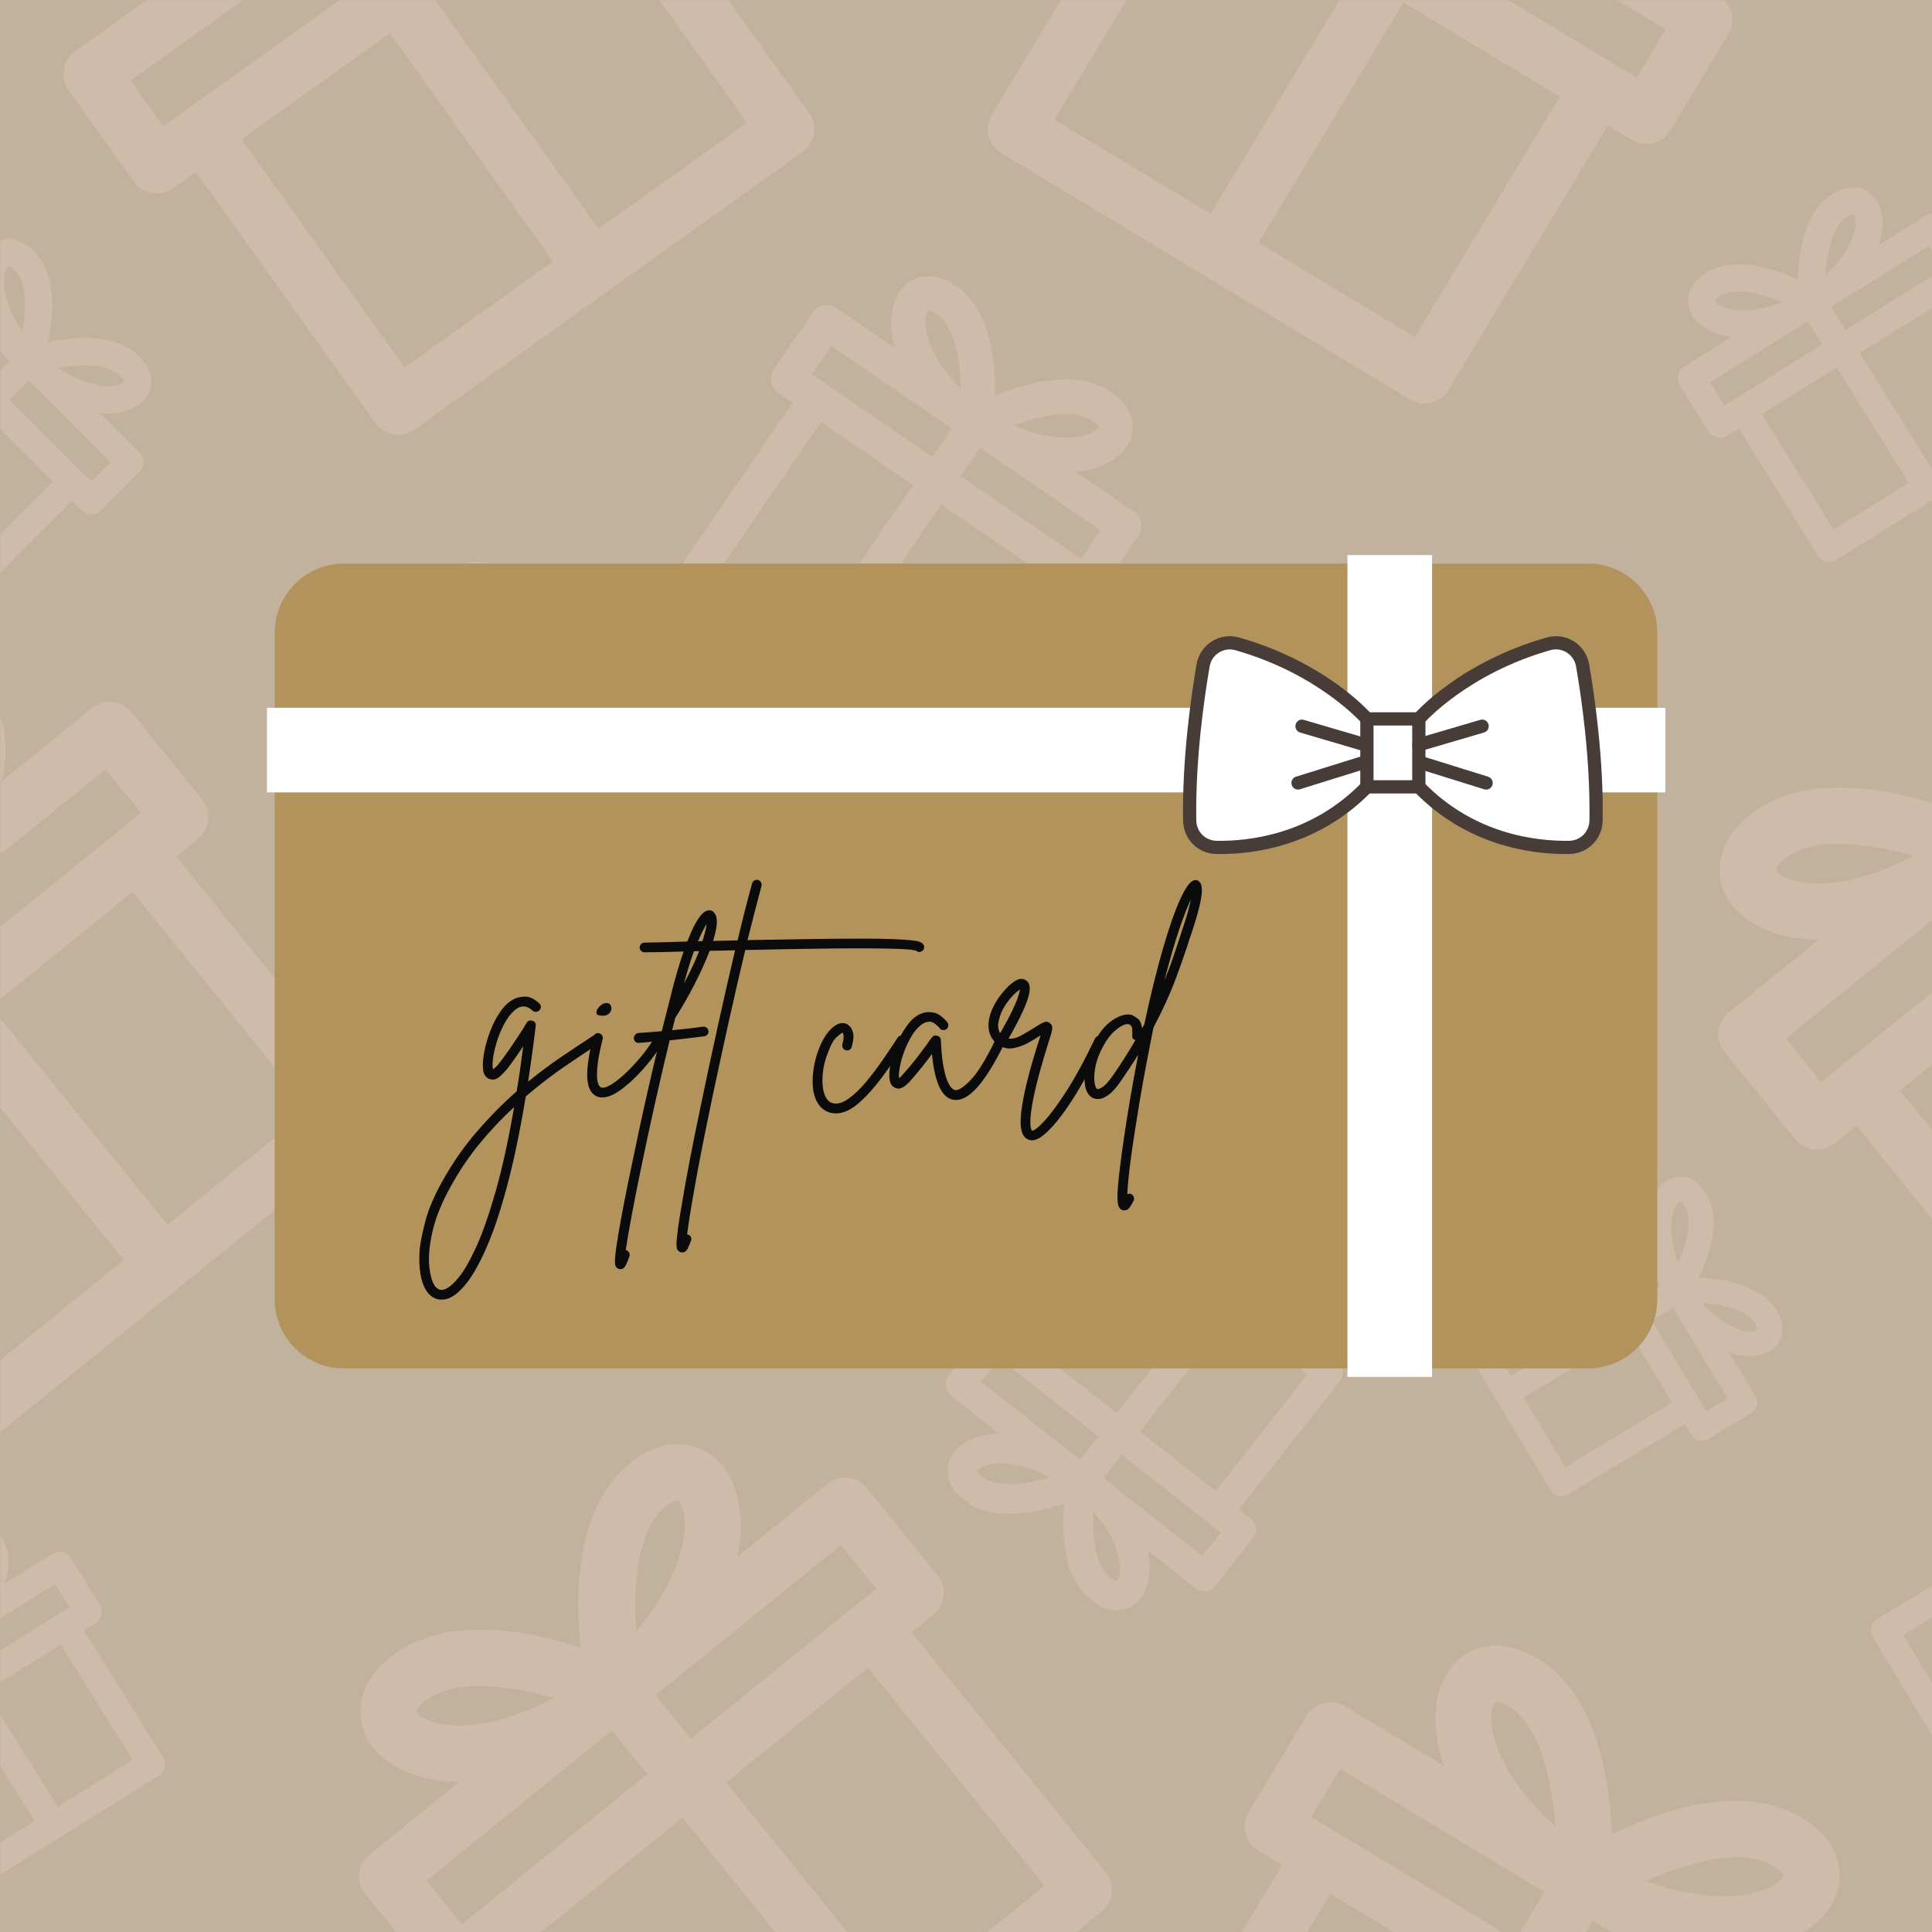 <svg xmlns="http://www.w3.org/2000/svg" xmlns:xlink="http://www.w3.org/1999/xlink" width="1080" zoomAndPan="magnify" viewBox="0 0 810 810" height="1080" preserveAspectRatio="xMidYMid meet" version="1.0"><defs><filter x="0%" y="0%" width="100%" height="100%" id="cd88ce932f"><feColorMatrix values="0 0 0 0 1 0 0 0 0 1 0 0 0 0 1 0 0 0 1 0" color-interpolation-filters="sRGB"/></filter><g/><mask id="e4ba8b7e87"><g filter="url(#cd88ce932f)"><rect x="-81" width="972" fill="#000000" y="-81" height="972" fill-opacity="0.2"/></g></mask><clipPath id="e07e6dff84"><path d="M 25 31 L 338 31 L 338 356 L 25 356 Z M 25 31 " clip-rule="nonzero"/></clipPath><clipPath id="21e904c982"><path d="M 140.523 0.75 L 372.418 140.5 L 232.668 372.395 L 0.773 232.645 Z M 140.523 0.75 " clip-rule="nonzero"/></clipPath><clipPath id="700ad3feb9"><path d="M 140.523 0.75 L 372.418 140.5 L 232.668 372.395 L 0.773 232.645 Z M 140.523 0.75 " clip-rule="nonzero"/></clipPath><clipPath id="99b33ab276"><rect x="0" width="373" y="0" height="373"/></clipPath><mask id="f87b30df4c"><g filter="url(#cd88ce932f)"><rect x="-81" width="972" fill="#000000" y="-81" height="972" fill-opacity="0.2"/></g></mask><clipPath id="c3973ef6ac"><path d="M 18 15 L 125 15 L 125 173 L 18 173 Z M 18 15 " clip-rule="nonzero"/></clipPath><clipPath id="3524bb8419"><path d="M 1.141 69.527 L 112.512 0.078 L 181.961 111.449 L 70.59 180.898 Z M 1.141 69.527 " clip-rule="nonzero"/></clipPath><clipPath id="ba31e7add1"><path d="M 1.141 69.527 L 112.512 0.078 L 181.961 111.449 L 70.59 180.898 Z M 1.141 69.527 " clip-rule="nonzero"/></clipPath><clipPath id="9a25aae4aa"><rect x="0" width="125" y="0" height="181"/></clipPath><mask id="63d0a5f550"><g filter="url(#cd88ce932f)"><rect x="-81" width="972" fill="#000000" y="-81" height="972" fill-opacity="0.2"/></g></mask><clipPath id="08e003d044"><path d="M 0 15 L 70 15 L 70 173 L 0 173 Z M 0 15 " clip-rule="nonzero"/></clipPath><clipPath id="b70a36c278"><path d="M -99.547 69.637 L 11.82 0.188 L 81.273 111.559 L -30.098 181.008 Z M -99.547 69.637 " clip-rule="nonzero"/></clipPath><clipPath id="e856fa342c"><path d="M -99.547 69.637 L 11.82 0.188 L 81.273 111.559 L -30.098 181.008 Z M -99.547 69.637 " clip-rule="nonzero"/></clipPath><clipPath id="f50a53dfeb"><rect x="0" width="82" y="0" height="181"/></clipPath><mask id="afe11fad3c"><g filter="url(#cd88ce932f)"><rect x="-81" width="972" fill="#000000" y="-81" height="972" fill-opacity="0.2"/></g></mask><clipPath id="a9eba9baa2"><path d="M 13 12 L 160 12 L 160 167 L 13 167 Z M 13 12 " clip-rule="nonzero"/></clipPath><clipPath id="b05e34722a"><path d="M 0.391 51.773 L 121.258 0.602 L 172.426 121.465 L 51.562 172.637 Z M 0.391 51.773 " clip-rule="nonzero"/></clipPath><clipPath id="0061949eb1"><path d="M 0.391 51.773 L 121.258 0.602 L 172.426 121.465 L 51.562 172.637 Z M 0.391 51.773 " clip-rule="nonzero"/></clipPath><clipPath id="60fe0958e1"><rect x="0" width="173" y="0" height="173"/></clipPath><mask id="f3c479b04c"><g filter="url(#cd88ce932f)"><rect x="-81" width="972" fill="#000000" y="-81" height="972" fill-opacity="0.2"/></g></mask><clipPath id="dfb4d2cbab"><path d="M 7 15 L 152 15 L 152 155 L 7 155 Z M 7 15 " clip-rule="nonzero"/></clipPath><clipPath id="f9190beafd"><path d="M 103.133 0.492 L 164.977 103.332 L 62.141 165.172 L 0.297 62.336 Z M 103.133 0.492 " clip-rule="nonzero"/></clipPath><clipPath id="ea960da7f1"><path d="M 103.133 0.492 L 164.977 103.332 L 62.141 165.172 L 0.297 62.336 Z M 103.133 0.492 " clip-rule="nonzero"/></clipPath><clipPath id="fadeb3d2de"><rect x="0" width="166" y="0" height="166"/></clipPath><mask id="ae015d2cd2"><g filter="url(#cd88ce932f)"><rect x="-81" width="972" fill="#000000" y="-81" height="972" fill-opacity="0.2"/></g></mask><clipPath id="def73f8186"><path d="M 8 17 L 34 17 L 34 169 L 8 169 Z M 8 17 " clip-rule="nonzero"/></clipPath><clipPath id="4dc06718d2"><path d="M 112.723 0.238 L 180.363 112.719 L 67.887 180.359 L 0.246 67.879 Z M 112.723 0.238 " clip-rule="nonzero"/></clipPath><clipPath id="0d2567fc96"><path d="M 112.723 0.238 L 180.363 112.719 L 67.887 180.359 L 0.246 67.879 Z M 112.723 0.238 " clip-rule="nonzero"/></clipPath><clipPath id="c4e0ace40e"><rect x="0" width="34" y="0" height="181"/></clipPath><mask id="fe83eaeba8"><g filter="url(#cd88ce932f)"><rect x="-81" width="972" fill="#000000" y="-81" height="972" fill-opacity="0.2"/></g></mask><clipPath id="d46ffa7a44"><path d="M 0 20 L 64 20 L 64 176 L 0 176 Z M 0 20 " clip-rule="nonzero"/></clipPath><clipPath id="3275e4e556"><path d="M -10.027 1 L 82.781 93.809 L -10.027 186.617 L -102.832 93.809 Z M -10.027 1 " clip-rule="nonzero"/></clipPath><clipPath id="fa4312385c"><path d="M -10.027 1 L 82.781 93.809 L -10.027 186.617 L -102.832 93.809 Z M -10.027 1 " clip-rule="nonzero"/></clipPath><clipPath id="c5657e509f"><rect x="0" width="83" y="0" height="187"/></clipPath><mask id="d6f49195ea"><g filter="url(#cd88ce932f)"><rect x="-81" width="972" fill="#000000" y="-81" height="972" fill-opacity="0.2"/></g></mask><clipPath id="27f43f078c"><path d="M 15 20 L 208 20 L 208 220 L 15 220 Z M 15 20 " clip-rule="nonzero"/></clipPath><clipPath id="d5c2b40ebe"><path d="M 94.168 0.383 L 230.91 94.055 L 137.234 230.797 L 0.492 137.121 Z M 94.168 0.383 " clip-rule="nonzero"/></clipPath><clipPath id="0b8ae9b1a0"><path d="M 94.168 0.383 L 230.91 94.055 L 137.234 230.797 L 0.492 137.121 Z M 94.168 0.383 " clip-rule="nonzero"/></clipPath><clipPath id="f18ddd92e8"><rect x="0" width="231" y="0" height="231"/></clipPath><mask id="91edff2900"><g filter="url(#cd88ce932f)"><rect x="-81" width="972" fill="#000000" y="-81" height="972" fill-opacity="0.2"/></g></mask><clipPath id="3afba0396e"><path d="M 22 10 L 190 10 L 190 183 L 22 183 Z M 22 10 " clip-rule="nonzero"/></clipPath><clipPath id="397c4b52d3"><path d="M 89.043 0.539 L 201.027 88.66 L 112.902 200.645 L 0.922 112.52 Z M 89.043 0.539 " clip-rule="nonzero"/></clipPath><clipPath id="49c19f159f"><path d="M 0.695 112.809 L 112.68 200.93 L 200.805 88.945 L 88.82 0.824 Z M 0.695 112.809 " clip-rule="nonzero"/></clipPath><clipPath id="c6b4360be1"><rect x="0" width="202" y="0" height="202"/></clipPath><mask id="200c15426c"><g filter="url(#cd88ce932f)"><rect x="-81" width="972" fill="#000000" y="-81" height="972" fill-opacity="0.2"/></g></mask><clipPath id="02aafe920a"><path d="M 26 0 L 342 0 L 342 183 L 26 183 Z M 26 0 " clip-rule="nonzero"/></clipPath><clipPath id="656d0cedb3"><path d="M -12.305 -19.527 L 207.957 -176.977 L 365.406 43.289 L 145.145 200.734 Z M -12.305 -19.527 " clip-rule="nonzero"/></clipPath><clipPath id="9045b2ad2c"><path d="M 207.816 -176.875 L -12.445 -19.426 L 145 200.836 L 365.266 43.391 Z M 207.816 -176.875 " clip-rule="nonzero"/></clipPath><clipPath id="4d5ea577e3"><rect x="0" width="366" y="0" height="201"/></clipPath><mask id="3d9a60bee7"><g filter="url(#cd88ce932f)"><rect x="-81" width="972" fill="#000000" y="-81" height="972" fill-opacity="0.2"/></g></mask><clipPath id="0b22d7ffa0"><path d="M 42 37 L 359 37 L 359 242 L 42 242 Z M 42 37 " clip-rule="nonzero"/></clipPath><clipPath id="ff305f1ee8"><path d="M 0.73 171.25 L 211.156 0.875 L 381.531 211.301 L 171.105 381.672 Z M 0.73 171.25 " clip-rule="nonzero"/></clipPath><clipPath id="d8b92a1e1f"><path d="M 0.73 171.25 L 211.156 0.875 L 381.531 211.301 L 171.105 381.672 Z M 0.73 171.25 " clip-rule="nonzero"/></clipPath><clipPath id="e4afeca958"><rect x="0" width="382" y="0" height="242"/></clipPath><mask id="9dec0f0d4a"><g filter="url(#cd88ce932f)"><rect x="-81" width="972" fill="#000000" y="-81" height="972" fill-opacity="0.2"/></g></mask><clipPath id="e93ca1a0ef"><path d="M 0 37 L 158 37 L 158 362 L 0 362 Z M 0 37 " clip-rule="nonzero"/></clipPath><clipPath id="325bee6bd3"><path d="M -199.555 170.996 L 10.871 0.621 L 181.246 211.047 L -29.18 381.422 Z M -199.555 170.996 " clip-rule="nonzero"/></clipPath><clipPath id="f70871f2bc"><path d="M -199.555 170.996 L 10.871 0.621 L 181.246 211.047 L -29.18 381.422 Z M -199.555 170.996 " clip-rule="nonzero"/></clipPath><clipPath id="f3548be773"><rect x="0" width="182" y="0" height="382"/></clipPath><mask id="6f49ea8fe0"><g filter="url(#cd88ce932f)"><rect x="-81" width="972" fill="#000000" y="-81" height="972" fill-opacity="0.2"/></g></mask><clipPath id="57877d4a71"><path d="M 42 37 L 132 37 L 132 362 L 42 362 Z M 42 37 " clip-rule="nonzero"/></clipPath><clipPath id="dbacf959ca"><path d="M 0.625 171.199 L 211.047 0.824 L 381.422 211.246 L 170.996 381.621 Z M 0.625 171.199 " clip-rule="nonzero"/></clipPath><clipPath id="14e15a07ed"><path d="M 0.625 171.199 L 211.047 0.824 L 381.422 211.246 L 170.996 381.621 Z M 0.625 171.199 " clip-rule="nonzero"/></clipPath><clipPath id="0f6450ec2b"><rect x="0" width="132" y="0" height="382"/></clipPath><mask id="b3ae01e626"><g filter="url(#cd88ce932f)"><rect x="-81" width="972" fill="#000000" y="-81" height="972" fill-opacity="0.2"/></g></mask><clipPath id="8976e44142"><path d="M 25 0 L 338 0 L 338 170 L 25 170 Z M 25 0 " clip-rule="nonzero"/></clipPath><clipPath id="c34a289841"><path d="M 140.277 -185.707 L 372.172 -45.957 L 232.422 185.941 L 0.527 46.188 Z M 140.277 -185.707 " clip-rule="nonzero"/></clipPath><clipPath id="acadbe1a81"><path d="M 140.277 -185.707 L 372.172 -45.957 L 232.422 185.941 L 0.527 46.188 Z M 140.277 -185.707 " clip-rule="nonzero"/></clipPath><clipPath id="21aa3126b4"><rect x="0" width="373" y="0" height="186"/></clipPath><mask id="c59a337cd6"><g filter="url(#cd88ce932f)"><rect x="-81" width="972" fill="#000000" y="-81" height="972" fill-opacity="0.2"/></g></mask><clipPath id="7604c28730"><path d="M 25 31 L 338 31 L 338 152 L 25 152 Z M 25 31 " clip-rule="nonzero"/></clipPath><clipPath id="70e2e95390"><path d="M 140.23 0.91 L 372.125 140.66 L 232.375 372.555 L 0.48 232.805 Z M 140.23 0.91 " clip-rule="nonzero"/></clipPath><clipPath id="d1903ee603"><path d="M 140.23 0.91 L 372.125 140.66 L 232.375 372.555 L 0.48 232.805 Z M 140.23 0.91 " clip-rule="nonzero"/></clipPath><clipPath id="6412c236a8"><rect x="0" width="366" y="0" height="152"/></clipPath><clipPath id="7719d349a0"><path d="M 115.164 236.285 L 695 236.285 L 695 573.715 L 115.164 573.715 Z M 115.164 236.285 " clip-rule="nonzero"/></clipPath><clipPath id="2345ebc97d"><path d="M 665.867 573.715 L 144.133 573.715 C 128.172 573.715 115.164 560.707 115.164 544.746 L 115.164 265.254 C 115.164 249.293 128.172 236.285 144.133 236.285 L 665.867 236.285 C 681.828 236.285 694.836 249.293 694.836 265.254 L 694.836 544.746 C 694.836 560.707 681.828 573.715 665.867 573.715 Z M 665.867 573.715 " clip-rule="nonzero"/></clipPath><clipPath id="6c73e73299"><path d="M 564.926 232.711 L 600.398 232.711 L 600.398 577.289 L 564.926 577.289 Z M 564.926 232.711 " clip-rule="nonzero"/></clipPath><clipPath id="c374ea674f"><path d="M 111.922 296.738 L 698.203 296.738 L 698.203 332.215 L 111.922 332.215 Z M 111.922 296.738 " clip-rule="nonzero"/></clipPath><clipPath id="fe5cf43b78"><path d="M 592 266.172 L 672 266.172 L 672 358.422 L 592 358.422 Z M 592 266.172 " clip-rule="nonzero"/></clipPath><clipPath id="99bff0a2df"><path d="M 495 266.172 L 576 266.172 L 576 358.422 L 495 358.422 Z M 495 266.172 " clip-rule="nonzero"/></clipPath></defs><rect x="-81" width="972" fill="#ffffff" y="-81" height="972" fill-opacity="1"/><rect x="-81" width="972" fill="#c2b19c" y="-81" height="972" fill-opacity="1"/><g mask="url(#e4ba8b7e87)"><g transform="matrix(1, 0, 0, 1, 258, 209)"><g clip-path="url(#99b33ab276)"><g clip-path="url(#e07e6dff84)"><g clip-path="url(#21e904c982)"><g clip-path="url(#700ad3feb9)"><path fill="#ffe3e3" d="M 331.828 184.719 L 290.316 159.699 C 307.129 157.332 318.785 149.387 324.039 140.668 C 330.504 129.938 329.043 114.359 311.812 103.977 C 286.977 89.008 252.887 100.676 232.105 110.883 C 231.254 87.57 225.613 52.031 200.977 37.184 C 183.746 26.801 169.289 32.785 162.824 43.516 C 157.57 52.23 155.992 66.25 161.75 82.219 L 120.238 57.203 C 119.574 56.805 118.883 56.473 118.156 56.211 C 117.43 55.949 116.684 55.762 115.918 55.645 C 115.156 55.531 114.387 55.488 113.617 55.527 C 112.844 55.562 112.082 55.672 111.336 55.859 C 110.586 56.047 109.859 56.301 109.16 56.629 C 108.461 56.961 107.801 57.352 107.18 57.812 C 106.559 58.27 105.988 58.785 105.469 59.355 C 104.949 59.926 104.488 60.543 104.09 61.207 L 79.801 101.508 C 79.402 102.172 79.07 102.863 78.809 103.59 C 78.547 104.316 78.359 105.062 78.242 105.828 C 78.129 106.59 78.09 107.359 78.125 108.129 C 78.16 108.902 78.273 109.664 78.457 110.41 C 78.645 111.16 78.902 111.887 79.23 112.586 C 79.559 113.285 79.953 113.945 80.41 114.566 C 80.871 115.188 81.383 115.758 81.957 116.277 C 82.527 116.797 83.145 117.258 83.805 117.656 L 93.879 123.73 L 27.086 234.562 C 26.688 235.227 26.355 235.918 26.094 236.645 C 25.832 237.371 25.645 238.117 25.531 238.883 C 25.414 239.645 25.375 240.414 25.41 241.184 C 25.445 241.957 25.559 242.715 25.742 243.465 C 25.93 244.215 26.188 244.941 26.516 245.641 C 26.844 246.34 27.238 247 27.695 247.621 C 28.156 248.242 28.668 248.812 29.242 249.332 C 29.812 249.852 30.43 250.312 31.09 250.711 L 202.379 353.938 C 203.039 354.336 203.734 354.668 204.461 354.93 C 205.188 355.191 205.934 355.379 206.699 355.496 C 207.461 355.609 208.23 355.648 209 355.613 C 209.773 355.578 210.531 355.465 211.281 355.281 C 212.031 355.094 212.758 354.836 213.457 354.508 C 214.156 354.18 214.816 353.785 215.438 353.328 C 216.059 352.871 216.629 352.355 217.148 351.785 C 217.668 351.211 218.129 350.598 218.527 349.934 L 285.32 239.102 L 295.398 245.172 C 296.059 245.57 296.754 245.902 297.48 246.164 C 298.207 246.426 298.953 246.613 299.715 246.73 C 300.48 246.844 301.246 246.883 302.02 246.848 C 302.789 246.812 303.551 246.699 304.301 246.516 C 305.051 246.328 305.773 246.07 306.473 245.742 C 307.172 245.414 307.832 245.02 308.453 244.562 C 309.074 244.105 309.648 243.59 310.168 243.02 C 310.688 242.445 311.145 241.832 311.547 241.168 L 335.832 200.863 C 336.23 200.203 336.562 199.508 336.824 198.781 C 337.086 198.055 337.273 197.312 337.391 196.547 C 337.504 195.785 337.547 195.016 337.508 194.242 C 337.473 193.473 337.363 192.711 337.176 191.961 C 336.992 191.211 336.734 190.488 336.406 189.789 C 336.074 189.09 335.684 188.43 335.223 187.809 C 334.766 187.188 334.25 186.617 333.68 186.094 C 333.109 185.574 332.492 185.117 331.828 184.719 Z M 299.668 124.129 C 300.777 124.797 304.707 127.164 303.703 128.828 C 299.906 135.125 278.699 142.398 246.32 130.371 C 263.504 122.938 286.367 116.113 299.668 124.129 Z M 188.832 57.336 C 202.285 65.441 206.93 88.844 208.438 107.539 C 182.477 84.406 178.996 62.258 182.793 55.961 C 183.797 54.301 187.523 56.547 188.832 57.336 Z M 118.168 83.426 L 203.812 135.039 L 191.668 155.191 L 106.023 103.578 Z M 114.031 135.875 L 179.523 175.344 L 118.805 276.102 L 53.309 236.633 Z M 204.449 327.715 L 138.953 288.246 L 199.676 187.488 L 265.168 226.957 Z M 297.465 218.949 L 211.82 167.336 L 223.965 147.184 L 309.609 198.797 Z M 297.465 218.949 " fill-opacity="1" fill-rule="nonzero"/></g></g></g></g></g></g><g mask="url(#f87b30df4c)"><g transform="matrix(1, 0, 0, 1, 685, 63)"><g clip-path="url(#9a25aae4aa)"><g clip-path="url(#c3973ef6ac)"><g clip-path="url(#3524bb8419)"><g clip-path="url(#ba31e7add1)"><path fill="#ffe3e3" d="M 122.582 27.371 L 102.66 39.793 C 105.332 32.02 104.465 25.238 101.855 21.059 C 98.645 15.91 91.598 13.117 83.332 18.273 C 71.414 25.707 68.961 42.984 68.801 54.195 C 58.551 49.441 41.969 44.066 30.148 51.438 C 21.883 56.594 21.289 64.148 24.5 69.297 C 27.105 73.48 32.812 77.242 40.969 78.266 L 21.051 90.688 C 20.734 90.887 20.438 91.113 20.164 91.367 C 19.891 91.625 19.648 91.906 19.43 92.211 C 19.211 92.512 19.027 92.836 18.871 93.176 C 18.719 93.52 18.598 93.871 18.516 94.234 C 18.43 94.602 18.383 94.969 18.371 95.344 C 18.359 95.719 18.383 96.09 18.445 96.457 C 18.508 96.828 18.602 97.188 18.734 97.535 C 18.867 97.887 19.031 98.219 19.23 98.539 L 31.289 117.875 C 31.488 118.195 31.715 118.488 31.973 118.762 C 32.227 119.035 32.508 119.281 32.812 119.496 C 33.117 119.715 33.438 119.902 33.781 120.055 C 34.121 120.207 34.473 120.328 34.84 120.41 C 35.203 120.496 35.57 120.543 35.945 120.555 C 36.32 120.566 36.691 120.543 37.059 120.48 C 37.43 120.422 37.789 120.324 38.141 120.191 C 38.488 120.059 38.824 119.895 39.141 119.695 L 43.977 116.68 L 77.141 169.863 C 77.34 170.18 77.566 170.477 77.82 170.75 C 78.078 171.023 78.359 171.266 78.66 171.484 C 78.965 171.703 79.289 171.887 79.629 172.043 C 79.973 172.195 80.324 172.316 80.688 172.398 C 81.051 172.484 81.422 172.531 81.797 172.543 C 82.168 172.555 82.543 172.531 82.91 172.469 C 83.277 172.41 83.641 172.312 83.988 172.18 C 84.34 172.047 84.672 171.883 84.988 171.684 L 167.18 120.43 C 167.5 120.23 167.793 120.004 168.066 119.746 C 168.34 119.492 168.586 119.211 168.801 118.906 C 169.02 118.602 169.207 118.281 169.359 117.938 C 169.512 117.598 169.633 117.246 169.719 116.879 C 169.801 116.516 169.852 116.148 169.863 115.773 C 169.875 115.398 169.848 115.027 169.785 114.66 C 169.727 114.289 169.629 113.93 169.496 113.582 C 169.363 113.23 169.199 112.895 169 112.578 L 135.836 59.395 L 140.672 56.383 C 140.988 56.184 141.285 55.957 141.555 55.699 C 141.828 55.445 142.074 55.164 142.293 54.859 C 142.508 54.555 142.695 54.23 142.848 53.891 C 143.004 53.551 143.121 53.199 143.207 52.832 C 143.293 52.469 143.34 52.098 143.352 51.727 C 143.363 51.352 143.34 50.98 143.277 50.609 C 143.215 50.242 143.117 49.883 142.984 49.531 C 142.855 49.184 142.688 48.848 142.492 48.531 L 130.43 29.191 C 130.234 28.875 130.004 28.578 129.75 28.309 C 129.492 28.035 129.215 27.789 128.91 27.57 C 128.605 27.355 128.281 27.168 127.941 27.016 C 127.602 26.859 127.246 26.742 126.883 26.656 C 126.52 26.57 126.148 26.523 125.773 26.512 C 125.402 26.5 125.031 26.523 124.66 26.586 C 124.293 26.648 123.934 26.746 123.582 26.879 C 123.23 27.008 122.898 27.176 122.582 27.371 Z M 89.363 27.941 C 89.895 27.609 91.781 26.434 92.277 27.234 C 94.16 30.254 92.641 41.008 80.336 52.34 C 80.902 43.289 82.98 31.922 89.363 27.941 Z M 36.18 61.109 C 42.633 57.082 53.754 60.219 62.156 63.676 C 46.469 69.801 36.145 66.434 34.258 63.414 C 33.762 62.617 35.551 61.5 36.18 61.109 Z M 31.914 97.344 L 73.012 71.715 L 79.039 81.383 L 37.945 107.012 Z M 53.645 110.652 L 85.07 91.055 L 115.223 139.402 L 83.793 159 Z M 156.316 113.773 L 124.891 133.371 L 94.742 85.023 L 126.168 65.426 Z M 129.805 49.727 L 88.711 75.355 L 82.68 65.684 L 123.777 40.059 Z M 129.805 49.727 " fill-opacity="1" fill-rule="nonzero"/></g></g></g></g></g></g><g mask="url(#63d0a5f550)"><g transform="matrix(1, 0, 0, 1, 0, 624)"><g clip-path="url(#f50a53dfeb)"><g clip-path="url(#08e003d044)"><g clip-path="url(#b70a36c278)"><g clip-path="url(#e856fa342c)"><path fill="#ffe3e3" d="M 21.891 27.48 L 1.973 39.902 C 4.645 32.129 3.773 25.352 1.168 21.168 C -2.043 16.02 -9.09 13.227 -17.355 18.383 C -29.273 25.816 -31.73 43.094 -31.887 54.305 C -42.141 49.551 -58.719 44.176 -70.539 51.547 C -78.809 56.703 -79.402 64.258 -76.191 69.406 C -73.582 73.59 -67.879 77.352 -59.719 78.375 L -79.641 90.797 C -79.957 90.996 -80.25 91.223 -80.523 91.477 C -80.797 91.734 -81.043 92.016 -81.258 92.32 C -81.477 92.625 -81.664 92.945 -81.816 93.289 C -81.969 93.629 -82.09 93.98 -82.176 94.344 C -82.258 94.711 -82.309 95.078 -82.32 95.453 C -82.332 95.828 -82.305 96.199 -82.246 96.566 C -82.184 96.938 -82.086 97.297 -81.953 97.645 C -81.82 97.996 -81.656 98.328 -81.457 98.648 L -69.398 117.988 C -69.199 118.305 -68.973 118.598 -68.719 118.871 C -68.461 119.145 -68.18 119.391 -67.875 119.605 C -67.574 119.824 -67.25 120.012 -66.91 120.164 C -66.566 120.316 -66.215 120.438 -65.852 120.523 C -65.484 120.605 -65.117 120.656 -64.742 120.668 C -64.367 120.68 -63.996 120.652 -63.629 120.594 C -63.258 120.531 -62.898 120.434 -62.551 120.301 C -62.199 120.168 -61.867 120.004 -61.547 119.805 L -56.715 116.793 L -23.551 169.973 C -23.352 170.293 -23.125 170.586 -22.867 170.859 C -22.613 171.133 -22.332 171.379 -22.027 171.594 C -21.723 171.812 -21.398 172 -21.059 172.152 C -20.719 172.305 -20.367 172.426 -20 172.508 C -19.637 172.594 -19.266 172.641 -18.895 172.652 C -18.52 172.664 -18.148 172.641 -17.777 172.578 C -17.41 172.52 -17.051 172.422 -16.699 172.289 C -16.352 172.156 -16.016 171.992 -15.699 171.793 L 66.492 120.539 C 66.809 120.34 67.105 120.113 67.379 119.859 C 67.652 119.602 67.895 119.32 68.113 119.016 C 68.332 118.711 68.516 118.391 68.672 118.051 C 68.824 117.707 68.945 117.355 69.027 116.992 C 69.113 116.625 69.16 116.258 69.172 115.883 C 69.184 115.508 69.16 115.137 69.098 114.77 C 69.035 114.398 68.941 114.039 68.809 113.691 C 68.676 113.34 68.512 113.008 68.312 112.688 L 35.148 59.508 L 39.98 56.492 C 40.301 56.293 40.594 56.066 40.867 55.809 C 41.141 55.555 41.387 55.273 41.602 54.969 C 41.82 54.664 42.008 54.344 42.16 54 C 42.312 53.66 42.434 53.309 42.52 52.941 C 42.602 52.578 42.652 52.211 42.664 51.836 C 42.676 51.461 42.648 51.09 42.586 50.723 C 42.527 50.352 42.43 49.992 42.297 49.641 C 42.164 49.293 42 48.957 41.801 48.641 L 29.742 29.301 C 29.543 28.984 29.316 28.691 29.062 28.418 C 28.805 28.145 28.523 27.898 28.219 27.68 C 27.914 27.465 27.594 27.277 27.254 27.125 C 26.91 26.969 26.559 26.852 26.195 26.766 C 25.828 26.684 25.461 26.633 25.086 26.621 C 24.711 26.609 24.34 26.637 23.973 26.695 C 23.602 26.758 23.242 26.855 22.895 26.988 C 22.543 27.121 22.211 27.285 21.891 27.48 Z M -11.328 28.055 C -10.797 27.723 -8.91 26.547 -8.41 27.344 C -6.527 30.363 -8.047 41.117 -20.355 52.449 C -19.785 43.398 -17.707 32.031 -11.328 28.055 Z M -64.508 61.219 C -58.055 57.191 -46.934 60.328 -38.531 63.785 C -54.223 69.91 -64.547 66.547 -66.43 63.523 C -66.926 62.727 -65.137 61.609 -64.508 61.219 Z M -68.773 97.453 L -27.68 71.824 L -21.648 81.492 L -62.742 107.121 Z M -47.043 110.762 L -15.617 91.164 L 14.531 139.512 L -16.895 159.109 Z M 55.629 113.883 L 24.203 133.48 L -5.949 85.133 L 25.477 65.535 Z M 29.117 49.836 L -11.977 75.465 L -18.008 65.793 L 23.086 40.168 Z M 29.117 49.836 " fill-opacity="1" fill-rule="nonzero"/></g></g></g></g></g></g><g mask="url(#afe11fad3c)"><g transform="matrix(1, 0, 0, 1, 104, 223)"><g clip-path="url(#60fe0958e1)"><g clip-path="url(#a9eba9baa2)"><g clip-path="url(#b05e34722a)"><g clip-path="url(#0061949eb1)"><path fill="#ffe3e3" d="M 126.934 29.137 L 105.316 38.289 C 109.172 31.023 109.371 24.195 107.449 19.656 C 105.086 14.07 98.562 10.211 89.59 14.008 C 76.656 19.484 71.531 36.164 69.617 47.215 C 60.238 40.914 44.703 33.012 31.875 38.445 C 22.902 42.242 21.133 49.613 23.5 55.199 C 25.422 59.738 30.465 64.348 38.363 66.633 L 16.746 75.785 C 16.402 75.934 16.074 76.109 15.766 76.32 C 15.457 76.531 15.172 76.77 14.906 77.035 C 14.645 77.301 14.41 77.594 14.207 77.906 C 14 78.219 13.828 78.547 13.688 78.895 C 13.547 79.242 13.441 79.598 13.371 79.965 C 13.301 80.332 13.266 80.703 13.27 81.078 C 13.273 81.453 13.312 81.82 13.387 82.188 C 13.465 82.555 13.574 82.91 13.723 83.254 L 22.605 104.242 C 22.754 104.586 22.93 104.914 23.141 105.223 C 23.352 105.531 23.59 105.82 23.855 106.082 C 24.121 106.344 24.414 106.578 24.727 106.785 C 25.039 106.988 25.367 107.16 25.715 107.301 C 26.062 107.441 26.418 107.547 26.785 107.617 C 27.152 107.688 27.523 107.723 27.898 107.719 C 28.273 107.715 28.645 107.676 29.008 107.602 C 29.375 107.523 29.73 107.414 30.074 107.27 L 35.324 105.047 L 59.758 162.762 C 59.906 163.109 60.082 163.434 60.293 163.746 C 60.504 164.055 60.742 164.34 61.008 164.602 C 61.273 164.863 61.562 165.098 61.879 165.305 C 62.191 165.508 62.52 165.684 62.867 165.824 C 63.211 165.965 63.57 166.07 63.938 166.137 C 64.305 166.207 64.676 166.242 65.051 166.238 C 65.426 166.238 65.793 166.195 66.16 166.121 C 66.527 166.047 66.883 165.934 67.227 165.789 L 156.426 128.023 C 156.77 127.879 157.098 127.699 157.406 127.488 C 157.715 127.277 158 127.039 158.266 126.773 C 158.527 126.508 158.762 126.219 158.965 125.906 C 159.172 125.594 159.344 125.262 159.484 124.918 C 159.625 124.57 159.73 124.211 159.801 123.844 C 159.871 123.477 159.906 123.105 159.902 122.73 C 159.898 122.359 159.859 121.988 159.785 121.621 C 159.707 121.254 159.598 120.898 159.449 120.555 L 135.016 62.84 L 140.262 60.617 C 140.605 60.473 140.934 60.293 141.242 60.082 C 141.551 59.871 141.84 59.633 142.102 59.367 C 142.363 59.102 142.598 58.812 142.801 58.5 C 143.008 58.188 143.18 57.855 143.32 57.508 C 143.461 57.164 143.566 56.805 143.637 56.438 C 143.707 56.07 143.742 55.699 143.738 55.324 C 143.734 54.953 143.695 54.582 143.621 54.215 C 143.543 53.848 143.434 53.492 143.289 53.148 L 134.402 32.16 C 134.254 31.816 134.078 31.488 133.867 31.18 C 133.656 30.871 133.418 30.586 133.152 30.32 C 132.887 30.059 132.594 29.824 132.281 29.621 C 131.969 29.414 131.641 29.242 131.293 29.102 C 130.945 28.961 130.59 28.855 130.223 28.785 C 129.855 28.715 129.484 28.684 129.109 28.684 C 128.734 28.688 128.367 28.727 128 28.805 C 127.633 28.879 127.277 28.988 126.934 29.137 Z M 94.035 24.5 C 94.609 24.258 96.656 23.391 97.023 24.258 C 98.41 27.535 95.227 37.918 81.301 47.188 C 83.277 38.336 87.109 27.434 94.035 24.5 Z M 36.316 48.938 C 43.32 45.973 53.816 50.809 61.574 55.539 C 45.121 59.133 35.449 54.195 34.059 50.914 C 33.695 50.047 35.637 49.227 36.316 48.938 Z M 26.438 84.059 L 71.035 65.176 L 75.48 75.672 L 30.879 94.551 Z M 45.816 100.605 L 79.922 86.164 L 102.137 138.633 L 68.031 153.074 Z M 146.734 119.75 L 112.629 134.191 L 90.414 81.723 L 124.52 67.281 Z M 130.57 52.344 L 85.973 71.227 L 81.531 60.734 L 126.129 41.852 Z M 130.57 52.344 " fill-opacity="1" fill-rule="nonzero"/></g></g></g></g></g></g><g mask="url(#f3c479b04c)"><g transform="matrix(1, 0, 0, 1, 596, 473)"><g clip-path="url(#fadeb3d2de)"><g clip-path="url(#dfb4d2cbab)"><g clip-path="url(#f9190beafd)"><g clip-path="url(#ea960da7f1)"><path fill="#ffe3e3" d="M 139.961 112.391 L 128.875 93.953 C 135.961 96.52 142.184 95.82 146.055 93.496 C 150.82 90.629 153.48 84.215 148.879 76.562 C 142.246 65.531 126.453 63.027 116.18 62.715 C 120.688 53.395 125.859 38.281 119.277 27.34 C 114.676 19.691 107.766 19.035 103 21.898 C 99.129 24.227 95.598 29.398 94.539 36.859 L 83.449 18.422 C 83.273 18.129 83.07 17.855 82.84 17.602 C 82.609 17.348 82.355 17.117 82.082 16.914 C 81.805 16.711 81.512 16.535 81.203 16.391 C 80.891 16.242 80.57 16.129 80.238 16.047 C 79.906 15.965 79.566 15.914 79.227 15.898 C 78.883 15.883 78.543 15.898 78.203 15.949 C 77.863 16 77.531 16.082 77.211 16.199 C 76.887 16.316 76.578 16.461 76.285 16.641 L 58.387 27.402 C 58.094 27.578 57.82 27.781 57.566 28.012 C 57.312 28.242 57.082 28.496 56.879 28.773 C 56.676 29.047 56.5 29.34 56.355 29.652 C 56.207 29.961 56.094 30.281 56.012 30.617 C 55.93 30.949 55.879 31.285 55.863 31.629 C 55.848 31.973 55.863 32.312 55.914 32.652 C 55.965 32.988 56.047 33.32 56.164 33.645 C 56.281 33.965 56.426 34.273 56.602 34.566 L 59.293 39.043 L 10.074 68.645 C 9.777 68.82 9.504 69.023 9.25 69.254 C 8.996 69.484 8.77 69.738 8.566 70.012 C 8.363 70.289 8.188 70.582 8.039 70.891 C 7.895 71.203 7.781 71.523 7.695 71.855 C 7.613 72.188 7.562 72.527 7.547 72.867 C 7.531 73.211 7.551 73.551 7.602 73.891 C 7.652 74.23 7.734 74.562 7.852 74.883 C 7.965 75.207 8.113 75.516 8.289 75.809 L 54.035 151.879 C 54.211 152.172 54.414 152.445 54.645 152.699 C 54.875 152.953 55.129 153.18 55.406 153.387 C 55.68 153.59 55.973 153.766 56.285 153.91 C 56.594 154.055 56.914 154.172 57.246 154.254 C 57.582 154.336 57.918 154.387 58.262 154.402 C 58.602 154.418 58.945 154.402 59.281 154.352 C 59.621 154.301 59.953 154.215 60.277 154.102 C 60.598 153.984 60.906 153.84 61.199 153.66 L 110.422 124.062 L 113.113 128.535 C 113.289 128.828 113.492 129.105 113.723 129.355 C 113.953 129.609 114.207 129.84 114.484 130.043 C 114.758 130.246 115.051 130.422 115.363 130.57 C 115.672 130.715 115.992 130.828 116.324 130.91 C 116.66 130.996 116.996 131.043 117.34 131.062 C 117.68 131.078 118.023 131.059 118.359 131.008 C 118.699 130.957 119.031 130.875 119.352 130.758 C 119.676 130.645 119.984 130.496 120.277 130.32 L 138.176 119.555 C 138.469 119.379 138.746 119.176 138.996 118.945 C 139.25 118.715 139.48 118.461 139.684 118.188 C 139.887 117.91 140.062 117.617 140.211 117.309 C 140.355 116.996 140.469 116.676 140.551 116.344 C 140.637 116.012 140.684 115.672 140.703 115.328 C 140.719 114.988 140.699 114.648 140.648 114.309 C 140.598 113.969 140.516 113.637 140.398 113.316 C 140.285 112.992 140.137 112.684 139.961 112.391 Z M 139.93 81.945 C 140.227 82.438 141.273 84.184 140.535 84.625 C 137.742 86.309 127.91 84.754 117.707 73.312 C 125.992 73.965 136.379 76.039 139.93 81.945 Z M 110.328 32.723 C 113.922 38.695 110.883 48.84 107.59 56.488 C 102.211 42.023 105.449 32.613 108.246 30.93 C 108.984 30.484 109.98 32.141 110.328 32.723 Z M 77.191 28.277 L 100.066 66.312 L 91.117 71.695 L 68.242 33.66 Z M 64.676 47.992 L 82.168 77.078 L 37.422 103.988 L 19.93 74.902 Z M 60.293 142.02 L 42.801 112.938 L 87.547 86.027 L 105.039 115.113 Z M 119.371 118.68 L 96.5 80.645 L 105.449 75.262 L 128.32 113.297 Z M 119.371 118.68 " fill-opacity="1" fill-rule="nonzero"/></g></g></g></g></g></g><g mask="url(#ae015d2cd2)"><g transform="matrix(1, 0, 0, 1, 776, 604)"><g clip-path="url(#c4e0ace40e)"><g clip-path="url(#def73f8186)"><g clip-path="url(#4dc06718d2)"><g clip-path="url(#0d2567fc96)"><path fill="#ffe3e3" d="M 152.91 122.348 L 140.812 102.23 C 148.543 105.027 155.332 104.266 159.559 101.727 C 164.758 98.598 167.664 91.598 162.641 83.25 C 155.402 71.215 138.168 68.48 126.961 68.141 C 131.879 57.969 137.52 41.477 130.34 29.539 C 125.32 21.188 117.773 20.473 112.574 23.602 C 108.352 26.141 104.496 31.781 103.344 39.922 L 91.242 19.805 C 91.051 19.484 90.828 19.188 90.578 18.91 C 90.324 18.633 90.051 18.383 89.75 18.16 C 89.449 17.938 89.129 17.746 88.789 17.586 C 88.453 17.43 88.102 17.305 87.738 17.211 C 87.375 17.121 87.008 17.066 86.633 17.051 C 86.258 17.031 85.887 17.051 85.516 17.105 C 85.148 17.164 84.785 17.254 84.434 17.379 C 84.082 17.508 83.746 17.664 83.426 17.859 L 63.895 29.605 C 63.574 29.797 63.273 30.02 62.996 30.27 C 62.719 30.523 62.469 30.801 62.246 31.102 C 62.023 31.402 61.836 31.719 61.676 32.059 C 61.516 32.398 61.391 32.746 61.301 33.109 C 61.211 33.473 61.156 33.844 61.137 34.215 C 61.121 34.59 61.141 34.961 61.195 35.332 C 61.25 35.703 61.34 36.062 61.469 36.414 C 61.594 36.766 61.754 37.102 61.945 37.422 L 64.883 42.309 L 11.172 74.609 C 10.852 74.801 10.551 75.023 10.273 75.273 C 9.996 75.527 9.746 75.801 9.527 76.102 C 9.305 76.402 9.113 76.723 8.953 77.062 C 8.793 77.398 8.668 77.75 8.578 78.113 C 8.488 78.477 8.434 78.844 8.414 79.219 C 8.398 79.594 8.418 79.965 8.473 80.336 C 8.527 80.703 8.617 81.066 8.746 81.418 C 8.871 81.77 9.031 82.105 9.223 82.426 L 59.145 165.438 C 59.336 165.758 59.559 166.055 59.809 166.332 C 60.062 166.609 60.34 166.859 60.641 167.082 C 60.941 167.305 61.258 167.496 61.598 167.656 C 61.938 167.812 62.289 167.938 62.648 168.027 C 63.012 168.121 63.383 168.172 63.754 168.191 C 64.129 168.211 64.5 168.191 64.871 168.137 C 65.242 168.078 65.602 167.988 65.953 167.863 C 66.305 167.734 66.641 167.574 66.965 167.383 L 120.676 135.082 L 123.613 139.965 C 123.805 140.285 124.027 140.586 124.277 140.863 C 124.531 141.137 124.805 141.387 125.105 141.609 C 125.406 141.832 125.727 142.023 126.066 142.184 C 126.406 142.344 126.754 142.469 127.117 142.559 C 127.48 142.648 127.848 142.703 128.223 142.719 C 128.598 142.738 128.969 142.719 129.34 142.664 C 129.707 142.609 130.07 142.516 130.422 142.391 C 130.773 142.266 131.109 142.105 131.43 141.91 L 150.961 130.164 C 151.285 129.973 151.582 129.75 151.859 129.5 C 152.137 129.246 152.387 128.973 152.609 128.672 C 152.832 128.371 153.02 128.051 153.18 127.711 C 153.34 127.375 153.465 127.023 153.555 126.66 C 153.645 126.297 153.699 125.93 153.719 125.555 C 153.734 125.18 153.715 124.809 153.66 124.438 C 153.605 124.07 153.516 123.707 153.387 123.355 C 153.262 123.004 153.102 122.668 152.91 122.348 Z M 152.875 89.121 C 153.199 89.66 154.344 91.562 153.539 92.047 C 150.488 93.883 139.762 92.191 128.629 79.703 C 137.668 80.418 149 82.676 152.875 89.121 Z M 120.574 35.41 C 124.496 41.93 121.18 53 117.586 61.344 C 111.719 45.559 115.25 35.289 118.301 33.453 C 119.105 32.969 120.191 34.777 120.574 35.41 Z M 84.414 30.562 L 109.375 72.066 L 99.609 77.938 L 74.648 36.434 Z M 70.754 52.074 L 89.844 83.812 L 41.012 113.176 L 21.926 81.438 Z M 65.973 154.68 L 46.887 122.941 L 95.715 93.578 L 114.801 125.316 Z M 130.441 129.211 L 105.48 87.703 L 115.246 81.832 L 140.207 123.336 Z M 130.441 129.211 " fill-opacity="1" fill-rule="nonzero"/></g></g></g></g></g></g><g mask="url(#fe83eaeba8)"><g transform="matrix(1, 0, 0, 1, 0, 80)"><g clip-path="url(#c5657e509f)"><g clip-path="url(#d46ffa7a44)"><g clip-path="url(#3275e4e556)"><g clip-path="url(#fa4312385c)"><path fill="#ffe3e3" d="M 58.469 109.785 L 41.867 93.184 C 50.047 94.031 56.453 91.652 59.938 88.168 C 64.23 83.879 65.355 76.383 58.469 69.492 C 48.535 59.562 31.152 61.074 20.191 63.449 C 22.508 52.391 24 35.027 14.148 25.176 C 7.258 18.285 -0.234 19.414 -4.527 23.703 C -8.012 27.188 -10.387 33.594 -9.543 41.773 L -26.141 25.176 C -26.406 24.91 -26.695 24.672 -27.004 24.465 C -27.316 24.258 -27.645 24.082 -27.992 23.938 C -28.336 23.797 -28.691 23.688 -29.059 23.613 C -29.426 23.543 -29.797 23.504 -30.172 23.504 C -30.543 23.504 -30.914 23.543 -31.281 23.613 C -31.648 23.688 -32.004 23.797 -32.352 23.938 C -32.695 24.082 -33.023 24.258 -33.336 24.465 C -33.648 24.672 -33.934 24.91 -34.199 25.176 L -50.316 41.289 C -50.582 41.555 -50.816 41.844 -51.023 42.152 C -51.23 42.465 -51.406 42.793 -51.551 43.141 C -51.695 43.484 -51.801 43.84 -51.875 44.207 C -51.949 44.574 -51.984 44.945 -51.984 45.32 C -51.984 45.695 -51.949 46.062 -51.875 46.43 C -51.801 46.797 -51.695 47.156 -51.551 47.5 C -51.406 47.844 -51.23 48.176 -51.023 48.484 C -50.816 48.797 -50.582 49.082 -50.316 49.348 L -46.285 53.379 L -90.605 97.695 C -90.871 97.961 -91.105 98.25 -91.312 98.559 C -91.523 98.871 -91.699 99.199 -91.84 99.547 C -91.984 99.891 -92.094 100.246 -92.164 100.613 C -92.238 100.98 -92.273 101.352 -92.273 101.727 C -92.273 102.098 -92.238 102.469 -92.164 102.836 C -92.094 103.203 -91.984 103.559 -91.84 103.906 C -91.699 104.25 -91.523 104.578 -91.312 104.891 C -91.105 105.203 -90.871 105.488 -90.605 105.754 L -22.113 174.246 C -21.848 174.512 -21.559 174.75 -21.25 174.957 C -20.938 175.164 -20.609 175.34 -20.266 175.484 C -19.918 175.625 -19.562 175.734 -19.195 175.809 C -18.828 175.879 -18.457 175.918 -18.082 175.918 C -17.711 175.918 -17.34 175.879 -16.973 175.809 C -16.605 175.734 -16.25 175.625 -15.902 175.484 C -15.559 175.34 -15.23 175.164 -14.918 174.957 C -14.605 174.75 -14.32 174.512 -14.055 174.246 L 30.266 129.93 L 34.293 133.957 C 34.559 134.223 34.844 134.457 35.156 134.664 C 35.469 134.875 35.797 135.051 36.141 135.191 C 36.488 135.336 36.844 135.445 37.211 135.516 C 37.578 135.59 37.949 135.625 38.32 135.625 C 38.695 135.625 39.066 135.59 39.434 135.516 C 39.801 135.445 40.156 135.336 40.504 135.191 C 40.848 135.051 41.176 134.875 41.488 134.664 C 41.797 134.457 42.086 134.223 42.352 133.957 L 58.469 117.84 C 58.73 117.578 58.969 117.289 59.176 116.977 C 59.383 116.668 59.559 116.34 59.703 115.992 C 59.844 115.648 59.953 115.289 60.027 114.926 C 60.098 114.559 60.137 114.188 60.137 113.812 C 60.137 113.438 60.098 113.066 60.027 112.699 C 59.953 112.332 59.844 111.977 59.703 111.633 C 59.559 111.285 59.383 110.957 59.176 110.648 C 58.969 110.336 58.73 110.047 58.469 109.785 Z M 50.41 77.551 C 50.852 77.996 52.422 79.566 51.758 80.23 C 49.242 82.75 38.422 83.695 24.602 74.27 C 33.547 72.777 45.09 72.234 50.41 77.551 Z M 6.09 33.234 C 11.469 38.609 10.926 50.152 9.453 59.117 C -0.055 45.219 0.895 34.402 3.41 31.883 C 4.074 31.219 5.566 32.707 6.09 33.234 Z M -30.172 37.262 L 4.074 71.508 L -3.98 79.566 L -38.23 45.32 Z M -38.23 61.434 L -12.039 87.625 L -52.332 127.914 L -78.52 101.727 Z M -18.082 162.16 L -44.273 135.973 L -3.98 95.684 L 22.207 121.871 Z M 38.32 121.871 L 4.074 87.625 L 12.133 79.566 L 46.379 113.812 Z M 38.32 121.871 " fill-opacity="1" fill-rule="nonzero"/></g></g></g></g></g></g><g mask="url(#d6f49195ea)"><g transform="matrix(1, 0, 0, 1, 271, 95)"><g clip-path="url(#f18ddd92e8)"><g clip-path="url(#27f43f078c)"><g clip-path="url(#d5c2b40ebe)"><g clip-path="url(#0b8ae9b1a0)"><path fill="#ffe3e3" d="M 204.434 119.531 L 179.977 102.777 C 190.328 101.93 197.727 97.492 201.246 92.359 C 205.578 86.035 205.238 76.469 195.086 69.516 C 180.453 59.492 159.223 65.402 146.168 70.895 C 146.48 56.629 144.301 34.727 129.785 24.781 C 119.633 17.828 110.594 20.969 106.262 27.289 C 102.746 32.426 101.281 40.93 104.227 50.887 L 79.77 34.129 C 79.379 33.863 78.969 33.637 78.535 33.453 C 78.098 33.266 77.652 33.125 77.188 33.027 C 76.727 32.93 76.258 32.879 75.785 32.871 C 75.312 32.867 74.844 32.906 74.383 32.992 C 73.918 33.082 73.465 33.211 73.027 33.387 C 72.586 33.562 72.172 33.781 71.773 34.039 C 71.379 34.297 71.012 34.59 70.676 34.922 C 70.336 35.25 70.035 35.609 69.766 36 L 53.5 59.746 C 53.234 60.137 53.008 60.547 52.82 60.98 C 52.633 61.418 52.492 61.863 52.395 62.328 C 52.297 62.789 52.246 63.258 52.242 63.73 C 52.234 64.203 52.277 64.672 52.363 65.137 C 52.449 65.598 52.582 66.051 52.758 66.488 C 52.934 66.93 53.148 67.344 53.406 67.742 C 53.664 68.137 53.961 68.504 54.289 68.844 C 54.621 69.18 54.98 69.48 55.371 69.75 L 61.305 73.816 L 16.57 139.117 C 16.305 139.508 16.078 139.918 15.891 140.352 C 15.707 140.789 15.566 141.234 15.469 141.699 C 15.371 142.16 15.316 142.629 15.312 143.102 C 15.309 143.574 15.348 144.043 15.434 144.504 C 15.52 144.969 15.652 145.422 15.828 145.859 C 16.004 146.301 16.223 146.715 16.48 147.113 C 16.738 147.508 17.031 147.875 17.359 148.211 C 17.691 148.551 18.051 148.852 18.441 149.121 L 119.359 218.254 C 119.75 218.523 120.164 218.75 120.598 218.934 C 121.031 219.121 121.48 219.262 121.941 219.359 C 122.406 219.457 122.871 219.508 123.344 219.516 C 123.816 219.52 124.285 219.48 124.75 219.391 C 125.215 219.305 125.664 219.172 126.105 218.996 C 126.543 218.82 126.961 218.605 127.355 218.348 C 127.75 218.09 128.117 217.797 128.457 217.465 C 128.793 217.137 129.098 216.773 129.363 216.387 L 174.098 151.086 L 180.035 155.152 C 180.426 155.418 180.836 155.645 181.27 155.832 C 181.707 156.016 182.152 156.156 182.617 156.254 C 183.078 156.352 183.547 156.406 184.02 156.41 C 184.492 156.414 184.961 156.375 185.422 156.289 C 185.887 156.199 186.34 156.07 186.777 155.895 C 187.215 155.719 187.633 155.5 188.031 155.242 C 188.426 154.984 188.793 154.691 189.129 154.359 C 189.469 154.031 189.77 153.672 190.039 153.281 L 206.305 129.535 C 206.57 129.145 206.797 128.734 206.984 128.301 C 207.172 127.863 207.312 127.418 207.41 126.953 C 207.508 126.492 207.559 126.023 207.562 125.551 C 207.57 125.078 207.527 124.609 207.441 124.148 C 207.355 123.684 207.223 123.23 207.047 122.793 C 206.871 122.355 206.656 121.938 206.398 121.539 C 206.141 121.145 205.844 120.777 205.516 120.441 C 205.184 120.102 204.824 119.801 204.434 119.531 Z M 186.953 81.391 C 187.605 81.836 189.922 83.422 189.25 84.402 C 186.707 88.113 173.5 91.797 154.156 83.301 C 164.914 79.375 179.117 76.02 186.953 81.391 Z M 121.652 36.656 C 129.578 42.086 131.582 56.539 131.836 68.008 C 116.805 52.961 115.473 39.312 118.012 35.602 C 118.684 34.621 120.879 36.125 121.652 36.656 Z M 77.574 50.07 L 128.031 84.637 L 119.898 96.512 L 69.438 61.941 Z M 73.18 81.949 L 111.766 108.383 L 71.098 167.746 L 32.512 141.312 Z M 121.559 202.316 L 82.973 175.883 L 123.637 116.516 L 162.227 142.949 Z M 182.23 139.211 L 131.773 104.645 L 139.906 92.77 L 190.363 127.34 Z M 182.23 139.211 " fill-opacity="1" fill-rule="nonzero"/></g></g></g></g></g></g><g mask="url(#91edff2900)"><g transform="matrix(1, 0, 0, 1, 374, 493)"><g clip-path="url(#c6b4360be1)"><g clip-path="url(#3afba0396e)"><g clip-path="url(#397c4b52d3)"><g clip-path="url(#49c19f159f)"><path fill="#ffe3e3" d="M 127.289 172.906 L 107.18 157.082 C 109.152 165.824 107.402 173.066 104.082 177.289 C 99.992 182.488 92.023 184.676 83.676 178.109 C 71.645 168.641 71.035 149.625 72.195 137.457 C 60.523 141.391 41.918 145.246 29.984 135.855 C 21.637 129.285 21.891 121.027 25.98 115.828 C 29.305 111.605 35.93 108.207 44.895 108.066 L 24.781 92.242 C 24.461 91.988 24.168 91.707 23.906 91.398 C 23.641 91.09 23.406 90.754 23.207 90.398 C 23.008 90.043 22.844 89.672 22.719 89.285 C 22.594 88.898 22.504 88.5 22.457 88.098 C 22.41 87.691 22.398 87.285 22.434 86.879 C 22.465 86.473 22.535 86.07 22.645 85.68 C 22.754 85.285 22.902 84.91 23.086 84.547 C 23.273 84.184 23.492 83.84 23.742 83.52 L 39.109 63.992 C 39.359 63.672 39.641 63.379 39.953 63.117 C 40.262 62.852 40.594 62.617 40.949 62.418 C 41.305 62.219 41.676 62.055 42.066 61.93 C 42.453 61.805 42.848 61.715 43.254 61.668 C 43.66 61.621 44.066 61.609 44.473 61.641 C 44.879 61.676 45.277 61.746 45.672 61.855 C 46.062 61.965 46.441 62.113 46.805 62.297 C 47.168 62.484 47.512 62.703 47.832 62.953 L 52.711 66.797 L 94.965 13.102 C 95.219 12.781 95.5 12.488 95.809 12.223 C 96.117 11.957 96.453 11.727 96.809 11.527 C 97.164 11.324 97.535 11.164 97.922 11.035 C 98.309 10.91 98.707 10.824 99.113 10.773 C 99.516 10.727 99.922 10.719 100.328 10.75 C 100.734 10.781 101.137 10.852 101.527 10.961 C 101.922 11.074 102.297 11.223 102.664 11.406 C 103.027 11.59 103.367 11.809 103.688 12.062 L 186.668 77.363 C 186.992 77.613 187.285 77.895 187.547 78.207 C 187.812 78.516 188.047 78.848 188.246 79.203 C 188.445 79.559 188.609 79.93 188.734 80.32 C 188.859 80.707 188.949 81.102 188.996 81.508 C 189.043 81.914 189.055 82.32 189.02 82.727 C 188.988 83.133 188.918 83.531 188.809 83.926 C 188.699 84.316 188.551 84.695 188.367 85.059 C 188.18 85.422 187.961 85.766 187.711 86.086 L 145.457 139.777 L 150.336 143.621 C 150.656 143.871 150.949 144.152 151.215 144.465 C 151.48 144.773 151.715 145.105 151.914 145.461 C 152.113 145.816 152.277 146.188 152.402 146.578 C 152.527 146.965 152.617 147.359 152.664 147.766 C 152.711 148.172 152.719 148.578 152.688 148.984 C 152.656 149.391 152.586 149.789 152.477 150.184 C 152.367 150.574 152.219 150.953 152.031 151.316 C 151.848 151.68 151.629 152.023 151.379 152.344 L 136.012 171.867 C 135.762 172.188 135.48 172.48 135.168 172.746 C 134.859 173.012 134.527 173.242 134.172 173.445 C 133.816 173.645 133.445 173.805 133.055 173.934 C 132.668 174.059 132.273 174.145 131.867 174.195 C 131.461 174.242 131.055 174.25 130.648 174.219 C 130.242 174.188 129.844 174.117 129.449 174.008 C 129.059 173.895 128.68 173.75 128.316 173.562 C 127.953 173.379 127.609 173.16 127.289 172.906 Z M 91.359 168.344 C 91.898 168.77 93.801 170.266 94.434 169.461 C 96.836 166.41 96.465 154.578 84.477 140.836 C 84.016 150.711 84.918 163.273 91.359 168.344 Z M 37.664 126.09 C 44.184 131.219 56.605 129.141 66.121 126.391 C 49.848 117.895 38.258 120.316 35.859 123.367 C 35.227 124.172 37.031 125.594 37.664 126.09 Z M 37.348 86.32 L 78.836 118.973 L 86.52 109.207 L 45.031 76.559 Z M 62.473 74.477 L 94.203 99.445 L 132.617 50.633 L 100.887 25.664 Z M 174.105 83.285 L 142.379 58.316 L 103.965 107.129 L 135.695 132.098 Z M 137.773 149.543 L 96.281 116.891 L 88.602 126.652 L 130.09 159.305 Z M 137.773 149.543 " fill-opacity="1" fill-rule="nonzero"/></g></g></g></g></g></g><g mask="url(#200c15426c)"><g transform="matrix(1, 0, 0, 1, 0, 0)"><g clip-path="url(#4d5ea577e3)"><g clip-path="url(#02aafe920a)"><g clip-path="url(#656d0cedb3)"><g clip-path="url(#9045b2ad2c)"><path fill="#ffe3e3" d="M 31.473 21.484 L 70.902 -6.703 C 53.957 -7.75 41.715 -14.758 35.797 -23.039 C 28.512 -33.23 28.754 -48.875 45.117 -60.574 C 68.711 -77.438 103.605 -68.473 125.121 -59.918 C 124.148 -83.227 126.992 -119.102 150.395 -135.828 C 166.758 -147.523 181.641 -142.688 188.926 -132.496 C 194.844 -124.219 197.516 -110.367 193.02 -93.996 L 232.449 -122.18 C 233.078 -122.629 233.746 -123.012 234.449 -123.332 C 235.152 -123.648 235.883 -123.895 236.633 -124.07 C 237.387 -124.242 238.148 -124.344 238.922 -124.367 C 239.691 -124.391 240.461 -124.34 241.223 -124.215 C 241.984 -124.086 242.727 -123.887 243.449 -123.613 C 244.172 -123.34 244.859 -123 245.516 -122.594 C 246.172 -122.184 246.781 -121.715 247.344 -121.188 C 247.906 -120.656 248.414 -120.078 248.863 -119.449 L 276.227 -81.168 C 276.676 -80.539 277.059 -79.875 277.379 -79.172 C 277.695 -78.465 277.941 -77.738 278.117 -76.984 C 278.293 -76.234 278.391 -75.473 278.414 -74.699 C 278.438 -73.926 278.387 -73.16 278.262 -72.398 C 278.133 -71.637 277.934 -70.895 277.66 -70.172 C 277.391 -69.449 277.047 -68.758 276.641 -68.105 C 276.23 -67.449 275.762 -66.84 275.234 -66.277 C 274.703 -65.711 274.125 -65.207 273.496 -64.758 L 263.926 -57.918 L 339.18 47.359 C 339.629 47.988 340.012 48.652 340.332 49.355 C 340.648 50.062 340.895 50.789 341.07 51.543 C 341.242 52.293 341.344 53.055 341.367 53.828 C 341.391 54.602 341.34 55.367 341.215 56.129 C 341.086 56.891 340.887 57.633 340.613 58.355 C 340.34 59.078 340 59.77 339.594 60.422 C 339.184 61.078 338.715 61.688 338.188 62.25 C 337.656 62.812 337.078 63.32 336.449 63.77 L 173.754 180.07 C 173.125 180.52 172.457 180.902 171.754 181.219 C 171.051 181.539 170.324 181.785 169.57 181.957 C 168.816 182.133 168.055 182.234 167.285 182.258 C 166.512 182.281 165.746 182.23 164.984 182.102 C 164.219 181.977 163.477 181.777 162.754 181.504 C 162.031 181.23 161.344 180.891 160.688 180.48 C 160.031 180.074 159.422 179.605 158.859 179.074 C 158.297 178.547 157.793 177.969 157.344 177.34 L 82.09 72.066 L 72.52 78.906 C 71.891 79.355 71.223 79.738 70.52 80.059 C 69.816 80.375 69.09 80.621 68.336 80.797 C 67.582 80.969 66.82 81.07 66.051 81.094 C 65.277 81.117 64.512 81.066 63.75 80.941 C 62.984 80.812 62.242 80.613 61.52 80.34 C 60.797 80.066 60.109 79.727 59.453 79.32 C 58.797 78.91 58.188 78.441 57.625 77.914 C 57.062 77.383 56.559 76.805 56.109 76.176 L 28.742 37.895 C 28.293 37.266 27.91 36.602 27.594 35.898 C 27.273 35.191 27.027 34.465 26.855 33.711 C 26.68 32.961 26.578 32.199 26.555 31.426 C 26.531 30.652 26.582 29.887 26.707 29.125 C 26.836 28.363 27.035 27.621 27.309 26.898 C 27.582 26.176 27.922 25.484 28.332 24.832 C 28.738 24.176 29.207 23.566 29.738 23.004 C 30.266 22.438 30.844 21.934 31.473 21.484 Z M 58.801 -41.434 C 57.75 -40.68 54.016 -38.012 55.145 -36.434 C 59.422 -30.453 81.133 -24.859 112.473 -39.379 C 94.758 -45.445 71.434 -50.465 58.801 -41.434 Z M 164.074 -116.684 C 151.301 -107.551 148.496 -83.859 148.457 -65.102 C 172.531 -90.191 174.266 -112.547 169.988 -118.527 C 168.859 -120.105 165.32 -117.574 164.074 -116.684 Z M 236.562 -96.199 L 155.215 -38.047 L 168.898 -18.906 L 250.246 -77.059 Z M 244.785 -44.234 L 182.578 0.234 L 250.988 95.938 L 313.199 51.469 Z M 169.641 154.086 L 231.848 109.621 L 163.438 13.914 L 101.23 58.383 Z M 68.406 52.926 L 149.754 -5.227 L 136.074 -24.367 L 54.727 33.785 Z M 68.406 52.926 " fill-opacity="1" fill-rule="nonzero"/></g></g></g></g></g></g><g mask="url(#3d9a60bee7)"><g transform="matrix(1, 0, 0, 1, 108, 568)"><g clip-path="url(#e4afeca958)"><g clip-path="url(#0b22d7ffa0)"><g clip-path="url(#ff305f1ee8)"><g clip-path="url(#d8b92a1e1f)"><path fill="#ffe3e3" d="M 238.891 54.105 L 201.223 84.602 C 204.727 67.992 201.227 54.324 194.824 46.418 C 186.941 36.68 171.797 32.746 156.16 45.402 C 133.625 63.652 132.973 99.676 135.488 122.691 C 113.277 115.543 77.945 108.734 55.59 126.832 C 39.957 139.492 40.652 155.121 48.539 164.859 C 54.941 172.77 67.582 179.035 84.559 179.062 L 46.891 209.562 C 46.289 210.047 45.742 210.586 45.246 211.18 C 44.754 211.773 44.32 212.41 43.953 213.09 C 43.586 213.77 43.285 214.477 43.059 215.215 C 42.828 215.953 42.672 216.707 42.594 217.473 C 42.512 218.242 42.508 219.012 42.578 219.781 C 42.648 220.551 42.793 221.305 43.012 222.043 C 43.23 222.785 43.52 223.496 43.879 224.18 C 44.238 224.863 44.664 225.508 45.148 226.105 L 74.758 262.68 C 75.246 263.281 75.785 263.828 76.379 264.32 C 76.973 264.812 77.609 265.246 78.289 265.613 C 78.969 265.984 79.676 266.281 80.414 266.512 C 81.152 266.738 81.902 266.895 82.672 266.977 C 83.441 267.055 84.211 267.062 84.977 266.992 C 85.746 266.922 86.504 266.777 87.242 266.555 C 87.984 266.336 88.695 266.047 89.379 265.688 C 90.062 265.328 90.703 264.906 91.305 264.418 L 100.449 257.016 L 181.879 357.59 C 182.363 358.188 182.906 358.734 183.5 359.23 C 184.094 359.723 184.73 360.156 185.406 360.523 C 186.086 360.895 186.793 361.191 187.531 361.422 C 188.27 361.648 189.023 361.805 189.789 361.887 C 190.559 361.965 191.328 361.973 192.098 361.902 C 192.867 361.832 193.621 361.684 194.363 361.465 C 195.102 361.246 195.816 360.957 196.5 360.598 C 197.184 360.238 197.824 359.816 198.426 359.328 L 353.855 233.48 C 354.453 232.996 355 232.457 355.496 231.863 C 355.988 231.27 356.422 230.633 356.789 229.953 C 357.156 229.273 357.457 228.566 357.688 227.828 C 357.914 227.09 358.07 226.336 358.152 225.57 C 358.23 224.801 358.238 224.031 358.168 223.262 C 358.094 222.496 357.949 221.738 357.73 221 C 357.512 220.258 357.223 219.547 356.863 218.863 C 356.504 218.18 356.082 217.535 355.594 216.938 L 274.164 116.363 L 283.309 108.961 C 283.906 108.477 284.453 107.934 284.949 107.34 C 285.441 106.746 285.875 106.109 286.242 105.434 C 286.609 104.754 286.91 104.047 287.141 103.309 C 287.367 102.57 287.523 101.816 287.605 101.051 C 287.684 100.281 287.691 99.512 287.617 98.742 C 287.547 97.973 287.402 97.219 287.184 96.477 C 286.965 95.738 286.676 95.023 286.316 94.34 C 285.957 93.656 285.531 93.016 285.047 92.414 L 255.438 55.844 C 254.949 55.242 254.41 54.695 253.816 54.203 C 253.223 53.707 252.586 53.277 251.906 52.91 C 251.227 52.539 250.52 52.242 249.781 52.012 C 249.043 51.781 248.293 51.629 247.523 51.547 C 246.754 51.465 245.988 51.461 245.219 51.531 C 244.449 51.602 243.691 51.746 242.953 51.969 C 242.211 52.188 241.5 52.477 240.816 52.836 C 240.133 53.195 239.492 53.617 238.891 54.105 Z M 170.969 63.688 C 171.973 62.875 175.539 59.988 176.762 61.496 C 181.387 67.211 180.996 89.629 158.652 115.969 C 157.523 97.281 158.898 73.461 170.969 63.688 Z M 70.395 145.117 C 82.602 135.238 106.184 138.848 124.273 143.801 C 93.68 160.324 71.672 156.043 67.047 150.328 C 65.824 148.82 69.207 146.082 70.395 145.117 Z M 70.836 220.445 L 148.551 157.52 L 163.359 175.809 L 85.645 238.73 Z M 118.734 242.211 L 178.164 194.094 L 252.191 285.523 L 192.762 333.641 Z M 329.906 222.598 L 270.477 270.719 L 196.449 179.289 L 255.879 131.168 Z M 259.359 98.078 L 181.645 161 L 166.84 142.715 L 244.555 79.793 Z M 259.359 98.078 " fill-opacity="1" fill-rule="nonzero"/></g></g></g></g></g></g><g mask="url(#9dec0f0d4a)"><g transform="matrix(1, 0, 0, 1, 0, 243)"><g clip-path="url(#f3548be773)"><g clip-path="url(#e93ca1a0ef)"><g clip-path="url(#325bee6bd3)"><g clip-path="url(#f70871f2bc)"><path fill="#ffe3e3" d="M 38.605 53.852 L 0.938 84.352 C 4.438 67.738 0.941 54.07 -5.461 46.164 C -13.344 36.426 -28.488 32.492 -44.125 45.148 C -66.66 63.398 -67.312 99.422 -64.797 122.438 C -87.008 115.293 -122.34 108.48 -144.695 126.582 C -160.332 139.238 -159.633 154.871 -151.75 164.605 C -145.344 172.516 -132.703 178.781 -115.727 178.809 L -153.398 209.309 C -153.996 209.793 -154.543 210.336 -155.039 210.93 C -155.531 211.523 -155.965 212.16 -156.332 212.836 C -156.699 213.516 -157 214.223 -157.23 214.961 C -157.457 215.699 -157.613 216.453 -157.695 217.223 C -157.773 217.988 -157.781 218.758 -157.707 219.527 C -157.637 220.297 -157.492 221.051 -157.273 221.793 C -157.055 222.531 -156.766 223.246 -156.406 223.93 C -156.047 224.613 -155.625 225.254 -155.137 225.855 L -125.527 262.426 C -125.039 263.027 -124.5 263.574 -123.906 264.066 C -123.312 264.562 -122.676 264.992 -121.996 265.359 C -121.316 265.73 -120.609 266.027 -119.871 266.258 C -119.133 266.488 -118.383 266.641 -117.613 266.723 C -116.844 266.805 -116.078 266.809 -115.309 266.738 C -114.539 266.668 -113.785 266.523 -113.043 266.305 C -112.301 266.082 -111.59 265.793 -110.906 265.434 C -110.223 265.074 -109.582 264.652 -108.98 264.168 L -99.836 256.762 L -18.406 357.336 C -17.922 357.938 -17.383 358.484 -16.789 358.977 C -16.195 359.473 -15.559 359.902 -14.879 360.27 C -14.199 360.641 -13.492 360.938 -12.754 361.168 C -12.016 361.398 -11.262 361.551 -10.496 361.633 C -9.727 361.715 -8.957 361.719 -8.188 361.648 C -7.418 361.578 -6.664 361.434 -5.922 361.211 C -5.184 360.992 -4.473 360.703 -3.789 360.344 C -3.105 359.984 -2.461 359.562 -1.863 359.074 L 153.57 233.23 C 154.168 232.742 154.715 232.203 155.211 231.609 C 155.703 231.016 156.137 230.379 156.504 229.699 C 156.871 229.02 157.172 228.312 157.398 227.574 C 157.629 226.836 157.785 226.086 157.863 225.316 C 157.945 224.547 157.949 223.781 157.879 223.012 C 157.809 222.242 157.664 221.488 157.445 220.746 C 157.227 220.004 156.938 219.293 156.578 218.609 C 156.219 217.926 155.793 217.285 155.309 216.684 L 73.879 116.109 L 83.02 108.707 C 83.621 108.223 84.168 107.684 84.664 107.09 C 85.156 106.496 85.59 105.859 85.957 105.18 C 86.324 104.5 86.625 103.793 86.852 103.055 C 87.082 102.316 87.238 101.562 87.316 100.797 C 87.398 100.027 87.402 99.258 87.332 98.488 C 87.262 97.719 87.117 96.965 86.898 96.227 C 86.68 95.484 86.391 94.773 86.031 94.09 C 85.672 93.406 85.246 92.762 84.762 92.164 L 55.152 55.59 C 54.664 54.992 54.125 54.445 53.531 53.949 C 52.938 53.457 52.301 53.023 51.621 52.656 C 50.941 52.285 50.234 51.988 49.496 51.758 C 48.758 51.531 48.008 51.375 47.238 51.293 C 46.469 51.215 45.699 51.207 44.934 51.277 C 44.164 51.348 43.406 51.496 42.668 51.715 C 41.926 51.934 41.215 52.223 40.531 52.582 C 39.848 52.941 39.203 53.363 38.605 53.852 Z M -29.316 63.438 C -28.312 62.621 -24.746 59.734 -23.523 61.242 C -18.898 66.957 -19.289 89.375 -41.633 115.715 C -42.762 97.027 -41.387 73.207 -29.316 63.438 Z M -129.891 144.867 C -117.684 134.984 -94.102 138.594 -76.012 143.547 C -106.605 160.07 -128.613 155.789 -133.242 150.074 C -134.461 148.566 -131.078 145.828 -129.891 144.867 Z M -129.449 220.191 L -51.734 157.27 L -36.93 175.555 L -114.645 238.477 Z M -81.551 241.957 L -22.121 193.84 L 51.906 285.27 L -7.523 333.387 Z M 129.621 222.348 L 70.191 270.465 L -3.836 179.035 L 55.594 130.918 Z M 59.074 97.824 L -18.641 160.75 L -33.449 142.461 L 44.266 79.539 Z M 59.074 97.824 " fill-opacity="1" fill-rule="nonzero"/></g></g></g></g></g></g><g mask="url(#6f49ea8fe0)"><g transform="matrix(1, 0, 0, 1, 678, 215)"><g clip-path="url(#0f6450ec2b)"><g clip-path="url(#57877d4a71)"><g clip-path="url(#dbacf959ca)"><g clip-path="url(#14e15a07ed)"><path fill="#ffe3e3" d="M 238.781 54.051 L 201.113 84.551 C 204.617 67.941 201.121 54.273 194.715 46.363 C 186.832 36.625 171.688 32.691 156.055 45.352 C 133.516 63.598 132.863 99.621 135.379 122.637 C 113.172 115.492 77.836 108.68 55.48 126.781 C 39.848 139.441 40.547 155.07 48.43 164.809 C 54.832 172.715 67.473 178.98 84.449 179.012 L 46.781 209.508 C 46.18 209.996 45.633 210.535 45.141 211.129 C 44.645 211.723 44.215 212.359 43.844 213.039 C 43.477 213.719 43.18 214.426 42.949 215.164 C 42.719 215.902 42.566 216.652 42.484 217.422 C 42.402 218.191 42.398 218.957 42.469 219.727 C 42.539 220.496 42.684 221.254 42.902 221.992 C 43.121 222.734 43.414 223.445 43.773 224.129 C 44.133 224.812 44.555 225.453 45.039 226.055 L 74.652 262.625 C 75.137 263.227 75.676 263.773 76.27 264.27 C 76.863 264.762 77.5 265.195 78.18 265.562 C 78.859 265.93 79.566 266.23 80.305 266.457 C 81.043 266.688 81.797 266.844 82.562 266.922 C 83.332 267.004 84.102 267.008 84.871 266.938 C 85.641 266.867 86.395 266.723 87.133 266.504 C 87.875 266.285 88.586 265.996 89.27 265.637 C 89.953 265.277 90.598 264.852 91.195 264.367 L 100.34 256.965 L 181.77 357.535 C 182.258 358.137 182.797 358.684 183.391 359.18 C 183.984 359.672 184.621 360.102 185.301 360.473 C 185.977 360.84 186.688 361.141 187.426 361.367 C 188.16 361.598 188.914 361.754 189.684 361.832 C 190.449 361.914 191.219 361.918 191.988 361.848 C 192.758 361.777 193.512 361.633 194.254 361.414 C 194.996 361.195 195.707 360.906 196.391 360.547 C 197.074 360.184 197.715 359.762 198.316 359.277 L 353.746 233.43 C 354.348 232.945 354.895 232.402 355.387 231.809 C 355.883 231.215 356.312 230.578 356.68 229.902 C 357.051 229.223 357.348 228.516 357.578 227.777 C 357.809 227.039 357.961 226.285 358.043 225.516 C 358.125 224.75 358.129 223.98 358.059 223.211 C 357.988 222.441 357.844 221.688 357.621 220.945 C 357.402 220.207 357.113 219.492 356.754 218.809 C 356.395 218.125 355.973 217.484 355.484 216.883 L 274.055 116.312 L 283.199 108.91 C 283.801 108.422 284.348 107.883 284.84 107.289 C 285.336 106.695 285.766 106.059 286.133 105.379 C 286.504 104.703 286.801 103.992 287.031 103.254 C 287.258 102.52 287.414 101.766 287.496 100.996 C 287.578 100.227 287.582 99.461 287.512 98.691 C 287.441 97.922 287.297 97.168 287.074 96.426 C 286.855 95.684 286.566 94.973 286.207 94.289 C 285.848 93.605 285.426 92.965 284.938 92.363 L 255.328 55.793 C 254.84 55.191 254.301 54.645 253.707 54.148 C 253.113 53.656 252.477 53.227 251.801 52.855 C 251.121 52.488 250.41 52.188 249.676 51.961 C 248.938 51.73 248.184 51.574 247.414 51.496 C 246.648 51.414 245.879 51.41 245.109 51.48 C 244.34 51.551 243.586 51.695 242.844 51.914 C 242.105 52.133 241.391 52.422 240.707 52.781 C 240.023 53.145 239.383 53.566 238.781 54.051 Z M 170.859 63.637 C 171.863 62.82 175.43 59.934 176.652 61.445 C 181.277 67.156 180.887 89.574 158.543 115.914 C 157.414 97.227 158.789 73.406 170.859 63.637 Z M 70.285 145.066 C 82.492 135.184 106.078 138.793 124.168 143.75 C 93.57 160.27 71.562 155.992 66.938 150.277 C 65.715 148.77 69.098 146.027 70.285 145.066 Z M 70.73 220.391 L 148.445 157.469 L 163.25 175.754 L 85.535 238.68 Z M 118.625 242.16 L 178.055 194.039 L 252.082 285.469 L 192.652 333.59 Z M 329.797 222.547 L 270.367 270.664 L 196.34 179.234 L 255.77 131.117 Z M 259.25 98.027 L 181.535 160.949 L 166.73 142.664 L 244.445 79.738 Z M 259.25 98.027 " fill-opacity="1" fill-rule="nonzero"/></g></g></g></g></g></g><g mask="url(#b3ae01e626)"><g transform="matrix(1, 0, 0, 1, 389, 0)"><g clip-path="url(#21aa3126b4)"><g clip-path="url(#8976e44142)"><g clip-path="url(#c34a289841)"><g clip-path="url(#acadbe1a81)"><path fill="#ffe3e3" d="M 331.582 -1.738 L 290.07 -26.758 C 306.883 -29.125 318.539 -37.07 323.793 -45.785 C 330.258 -56.516 328.797 -72.094 311.566 -82.48 C 286.73 -97.445 252.641 -85.781 231.859 -75.574 C 231.008 -98.887 225.367 -134.426 200.73 -149.273 C 183.5 -159.656 169.043 -153.672 162.578 -142.941 C 157.324 -134.227 155.746 -120.207 161.504 -104.238 L 119.992 -129.254 C 119.328 -129.652 118.637 -129.984 117.91 -130.246 C 117.184 -130.508 116.438 -130.695 115.672 -130.812 C 114.91 -130.926 114.141 -130.965 113.371 -130.93 C 112.598 -130.895 111.836 -130.781 111.09 -130.598 C 110.34 -130.41 109.613 -130.152 108.914 -129.824 C 108.215 -129.496 107.555 -129.102 106.934 -128.645 C 106.312 -128.188 105.742 -127.672 105.223 -127.102 C 104.703 -126.527 104.242 -125.914 103.844 -125.25 L 79.555 -84.949 C 79.156 -84.285 78.824 -83.59 78.562 -82.863 C 78.301 -82.137 78.113 -81.395 77.996 -80.629 C 77.883 -79.867 77.844 -79.098 77.879 -78.328 C 77.914 -77.555 78.027 -76.793 78.211 -76.043 C 78.398 -75.293 78.656 -74.57 78.984 -73.871 C 79.312 -73.172 79.707 -72.512 80.164 -71.891 C 80.625 -71.27 81.137 -70.699 81.711 -70.176 C 82.281 -69.656 82.898 -69.199 83.559 -68.801 L 93.633 -62.727 L 26.84 48.105 C 26.441 48.77 26.109 49.461 25.848 50.191 C 25.586 50.918 25.398 51.66 25.285 52.426 C 25.168 53.188 25.129 53.957 25.164 54.727 C 25.199 55.5 25.312 56.262 25.496 57.012 C 25.684 57.762 25.941 58.484 26.27 59.184 C 26.598 59.883 26.992 60.543 27.449 61.164 C 27.91 61.785 28.422 62.355 28.996 62.875 C 29.566 63.398 30.184 63.855 30.844 64.254 L 202.133 167.48 C 202.793 167.879 203.488 168.211 204.215 168.473 C 204.941 168.734 205.688 168.922 206.453 169.039 C 207.215 169.152 207.984 169.195 208.754 169.156 C 209.527 169.121 210.285 169.012 211.035 168.824 C 211.785 168.637 212.512 168.383 213.211 168.055 C 213.91 167.723 214.57 167.332 215.191 166.871 C 215.812 166.414 216.383 165.898 216.902 165.328 C 217.422 164.758 217.883 164.141 218.281 163.477 L 285.074 52.645 L 295.152 58.715 C 295.812 59.113 296.508 59.445 297.234 59.707 C 297.961 59.969 298.707 60.156 299.469 60.273 C 300.234 60.387 301 60.426 301.773 60.391 C 302.543 60.355 303.305 60.246 304.055 60.059 C 304.805 59.871 305.527 59.617 306.227 59.285 C 306.926 58.957 307.586 58.566 308.207 58.105 C 308.828 57.648 309.402 57.133 309.922 56.562 C 310.441 55.992 310.898 55.375 311.301 54.711 L 335.586 14.41 C 335.988 13.746 336.316 13.055 336.578 12.328 C 336.84 11.602 337.027 10.855 337.145 10.09 C 337.258 9.328 337.301 8.559 337.262 7.789 C 337.227 7.016 337.117 6.254 336.93 5.508 C 336.746 4.758 336.488 4.031 336.16 3.332 C 335.828 2.633 335.438 1.973 334.977 1.352 C 334.52 0.73 334.004 0.16 333.434 -0.359 C 332.863 -0.879 332.246 -1.34 331.582 -1.738 Z M 299.422 -62.328 C 300.531 -61.66 304.461 -59.293 303.457 -57.629 C 299.664 -51.332 278.453 -44.059 246.074 -56.086 C 263.258 -63.516 286.121 -70.344 299.422 -62.328 Z M 188.586 -129.121 C 202.039 -121.016 206.684 -97.613 208.191 -78.918 C 182.23 -102.047 178.754 -124.199 182.547 -130.496 C 183.551 -132.156 187.277 -129.91 188.586 -129.121 Z M 117.922 -103.031 L 203.566 -51.418 L 191.422 -31.266 L 105.777 -82.879 Z M 113.785 -50.582 L 179.277 -11.113 L 118.559 89.645 L 53.062 50.176 Z M 204.203 141.258 L 138.707 101.789 L 199.43 1.031 L 264.922 40.5 Z M 297.219 32.492 L 211.574 -19.121 L 223.719 -39.273 L 309.363 12.34 Z M 297.219 32.492 " fill-opacity="1" fill-rule="nonzero"/></g></g></g></g></g></g><g mask="url(#c59a337cd6)"><g transform="matrix(1, 0, 0, 1, 444, 658)"><g clip-path="url(#6412c236a8)"><g clip-path="url(#7604c28730)"><g clip-path="url(#70e2e95390)"><g clip-path="url(#d1903ee603)"><path fill="#ffe3e3" d="M 331.539 184.879 L 290.023 159.859 C 306.836 157.492 318.492 149.547 323.746 140.828 C 330.211 130.098 328.75 114.52 311.52 104.137 C 286.684 89.168 252.594 100.836 231.812 111.043 C 230.961 87.73 225.32 52.191 200.684 37.344 C 183.453 26.961 168.996 32.945 162.531 43.676 C 157.277 52.391 155.699 66.41 161.457 82.379 L 119.945 57.363 C 119.281 56.965 118.59 56.633 117.863 56.371 C 117.137 56.109 116.391 55.922 115.625 55.805 C 114.863 55.691 114.094 55.652 113.324 55.688 C 112.551 55.723 111.789 55.832 111.043 56.02 C 110.293 56.207 109.566 56.461 108.867 56.793 C 108.168 57.121 107.508 57.512 106.887 57.973 C 106.266 58.43 105.695 58.945 105.176 59.516 C 104.656 60.086 104.195 60.703 103.797 61.367 L 79.508 101.668 C 79.109 102.332 78.777 103.023 78.516 103.75 C 78.254 104.477 78.066 105.223 77.949 105.988 C 77.836 106.75 77.797 107.52 77.832 108.289 C 77.867 109.062 77.98 109.824 78.164 110.57 C 78.352 111.32 78.609 112.047 78.938 112.746 C 79.266 113.445 79.66 114.105 80.117 114.727 C 80.578 115.348 81.09 115.918 81.664 116.438 C 82.234 116.957 82.852 117.418 83.512 117.816 L 93.586 123.891 L 26.793 234.723 C 26.395 235.387 26.062 236.078 25.801 236.805 C 25.539 237.531 25.352 238.277 25.238 239.043 C 25.121 239.805 25.082 240.574 25.117 241.344 C 25.152 242.117 25.266 242.879 25.449 243.625 C 25.637 244.375 25.895 245.102 26.223 245.801 C 26.551 246.5 26.945 247.16 27.402 247.781 C 27.863 248.402 28.375 248.973 28.949 249.492 C 29.52 250.012 30.137 250.473 30.797 250.871 L 202.086 354.098 C 202.746 354.496 203.441 354.828 204.168 355.09 C 204.895 355.352 205.641 355.539 206.406 355.656 C 207.168 355.77 207.938 355.809 208.707 355.773 C 209.48 355.738 210.238 355.625 210.988 355.441 C 211.738 355.254 212.465 354.996 213.164 354.668 C 213.863 354.34 214.523 353.945 215.145 353.488 C 215.766 353.031 216.336 352.516 216.855 351.945 C 217.375 351.371 217.836 350.758 218.234 350.094 L 285.027 239.262 L 295.105 245.332 C 295.766 245.73 296.461 246.062 297.188 246.324 C 297.914 246.586 298.66 246.773 299.422 246.891 C 300.188 247.004 300.953 247.043 301.727 247.008 C 302.496 246.973 303.258 246.859 304.008 246.676 C 304.758 246.488 305.48 246.23 306.18 245.902 C 306.879 245.574 307.539 245.18 308.16 244.723 C 308.781 244.266 309.355 243.75 309.875 243.18 C 310.395 242.605 310.852 241.992 311.254 241.328 L 335.539 201.027 C 335.941 200.363 336.27 199.668 336.531 198.941 C 336.793 198.215 336.98 197.473 337.098 196.707 C 337.211 195.945 337.254 195.176 337.215 194.406 C 337.18 193.633 337.07 192.871 336.883 192.121 C 336.699 191.371 336.441 190.648 336.113 189.949 C 335.781 189.25 335.391 188.59 334.93 187.969 C 334.473 187.348 333.957 186.777 333.387 186.254 C 332.816 185.734 332.199 185.277 331.539 184.879 Z M 299.375 124.289 C 300.484 124.957 304.414 127.324 303.41 128.988 C 299.617 135.285 278.406 142.559 246.027 130.531 C 263.211 123.098 286.074 116.273 299.375 124.289 Z M 188.539 57.496 C 201.992 65.602 206.637 89.004 208.145 107.699 C 182.184 84.566 178.707 62.418 182.5 56.121 C 183.504 54.461 187.23 56.707 188.539 57.496 Z M 117.875 83.586 L 203.52 135.199 L 191.375 155.352 L 105.73 103.738 Z M 113.738 136.035 L 179.23 175.504 L 118.512 276.262 L 53.016 236.793 Z M 204.156 327.875 L 138.66 288.406 L 199.383 187.648 L 264.875 227.117 Z M 297.172 219.109 L 211.527 167.496 L 223.672 147.344 L 309.316 198.957 Z M 297.172 219.109 " fill-opacity="1" fill-rule="nonzero"/></g></g></g></g></g></g><g clip-path="url(#7719d349a0)"><g clip-path="url(#2345ebc97d)"><path fill="#b2935b" d="M 115.164 236.285 L 695.125 236.285 L 695.125 573.715 L 115.164 573.715 Z M 115.164 236.285 " fill-opacity="1" fill-rule="nonzero"/></g></g><g clip-path="url(#6c73e73299)"><path fill="#ffffff" d="M 564.926 232.711 L 600.398 232.711 L 600.398 577.34 L 564.926 577.34 Z M 564.926 232.711 " fill-opacity="1" fill-rule="nonzero"/></g><g clip-path="url(#c374ea674f)"><path fill="#ffffff" d="M 111.922 332.215 L 111.922 296.738 L 698.223 296.738 L 698.223 332.215 Z M 111.922 332.215 " fill-opacity="1" fill-rule="nonzero"/></g><path fill="#ffffff" d="M 594.852 301.406 C 594.852 301.406 613.156 280.164 649.293 269.918 C 655.754 268.086 662.383 272.316 663.531 278.93 C 666.016 293.281 669.594 318.711 669.164 344.047 C 669.066 350.188 664.145 355.152 658 355.277 C 643.426 355.543 616.734 352.434 594.852 329.891 " fill-opacity="1" fill-rule="nonzero"/><g clip-path="url(#fe5cf43b78)"><path fill="#473c38" d="M 656.391 358.066 C 641.43 358.066 614.766 354.406 592.855 331.816 L 596.836 327.949 C 618.121 349.883 644.246 352.727 657.945 352.504 C 662.59 352.422 666.305 348.691 666.375 344.004 C 666.805 318.449 663.047 292.562 660.773 279.402 C 660.359 277.004 658.941 274.883 656.879 273.578 C 654.797 272.273 652.371 271.914 650.027 272.578 C 615.223 282.465 597.129 303.016 596.945 303.223 L 592.746 299.605 C 593.508 298.719 612.02 277.613 648.531 267.254 C 652.344 266.172 656.477 266.77 659.844 268.891 C 663.242 271.027 665.57 274.52 666.25 278.457 C 668.551 291.812 672.367 318.09 671.922 344.086 C 671.797 351.77 665.695 357.898 658.043 358.039 C 657.516 358.066 656.961 358.066 656.391 358.066 Z M 656.391 358.066 " fill-opacity="1" fill-rule="nonzero"/></g><path fill="#ffffff" d="M 573.082 301.406 C 573.082 301.406 554.781 280.164 518.645 269.918 C 512.195 268.086 505.555 272.316 504.418 278.93 C 501.934 293.297 498.359 318.727 498.773 344.047 C 498.871 350.188 503.793 355.152 509.938 355.277 C 524.508 355.543 551.203 352.434 573.082 329.891 " fill-opacity="1" fill-rule="nonzero"/><g clip-path="url(#99bff0a2df)"><path fill="#473c38" d="M 511.543 358.066 C 510.977 358.066 510.422 358.066 509.895 358.051 C 502.238 357.914 496.141 351.785 496.016 344.102 C 495.57 318.09 499.371 291.812 501.684 278.457 C 502.363 274.52 504.707 271.027 508.09 268.891 C 511.461 266.77 515.594 266.172 519.406 267.254 C 555.918 277.598 574.414 298.703 575.191 299.605 L 570.988 303.223 C 570.809 303.016 552.715 282.465 517.895 272.594 C 515.551 271.926 513.125 272.289 511.047 273.59 C 508.98 274.895 507.551 277.016 507.148 279.414 C 504.875 292.562 501.129 318.449 501.547 344.004 C 501.629 348.691 505.332 352.422 509.977 352.504 C 523.648 352.742 549.801 349.898 571.086 327.949 L 575.066 331.816 C 553.172 354.406 526.508 358.066 511.543 358.066 Z M 511.543 358.066 " fill-opacity="1" fill-rule="nonzero"/></g><path fill="#ffffff" d="M 573.082 301.406 L 594.84 301.406 L 594.84 329.875 L 573.082 329.875 Z M 573.082 301.406 " fill-opacity="1" fill-rule="nonzero"/><path fill="#473c38" d="M 597.625 332.66 L 570.309 332.66 L 570.309 298.633 L 597.625 298.633 Z M 575.855 327.117 L 592.078 327.117 L 592.078 304.18 L 575.855 304.18 Z M 575.855 327.117 " fill-opacity="1" fill-rule="nonzero"/><path fill="#ffffff" d="M 594.852 312.266 L 621.395 304.457 " fill-opacity="1" fill-rule="nonzero"/><path fill="#473c38" d="M 594.852 315.039 C 593.66 315.039 592.551 314.262 592.191 313.043 C 591.762 311.57 592.594 310.031 594.062 309.602 L 620.617 301.797 C 622.086 301.367 623.625 302.199 624.055 303.668 C 624.484 305.137 623.652 306.676 622.184 307.105 L 595.629 314.914 C 595.367 315.012 595.102 315.039 594.852 315.039 Z M 594.852 315.039 " fill-opacity="1" fill-rule="nonzero"/><path fill="#ffffff" d="M 596.641 320.016 L 623.07 328.266 " fill-opacity="1" fill-rule="nonzero"/><path fill="#473c38" d="M 623.07 331.039 C 622.793 331.039 622.516 330.996 622.238 330.914 L 595.824 322.68 C 594.367 322.219 593.551 320.668 594.008 319.211 C 594.465 317.742 596.02 316.938 597.473 317.395 L 623.891 325.633 C 625.344 326.09 626.164 327.641 625.707 329.098 C 625.344 330.277 624.25 331.039 623.07 331.039 Z M 623.07 331.039 " fill-opacity="1" fill-rule="nonzero"/><path fill="#ffffff" d="M 572.43 312.266 L 545.891 304.457 " fill-opacity="1" fill-rule="nonzero"/><path fill="#473c38" d="M 572.43 315.039 C 572.168 315.039 571.906 314.996 571.641 314.926 L 545.086 307.121 C 543.617 306.691 542.77 305.152 543.215 303.68 C 543.645 302.211 545.184 301.367 546.652 301.809 L 573.207 309.617 C 574.676 310.047 575.523 311.586 575.078 313.055 C 574.734 314.262 573.637 315.039 572.43 315.039 Z M 572.43 315.039 " fill-opacity="1" fill-rule="nonzero"/><path fill="#ffffff" d="M 570.629 320.016 L 544.215 328.266 " fill-opacity="1" fill-rule="nonzero"/><path fill="#473c38" d="M 544.215 331.039 C 543.035 331.039 541.938 330.277 541.566 329.086 C 541.105 327.629 541.926 326.062 543.383 325.617 L 569.797 317.383 C 571.254 316.922 572.82 317.742 573.262 319.199 C 573.723 320.652 572.902 322.219 571.445 322.664 L 545.031 330.902 C 544.77 330.996 544.492 331.039 544.215 331.039 Z M 544.215 331.039 " fill-opacity="1" fill-rule="nonzero"/><g fill="#0b0b0b" fill-opacity="1"><g transform="translate(202.362, 458.614)"><g><path d="M 48.828 -23.609 C 49.109 -23.117 49.195 -22.586 49.094 -22.016 C 48.988 -21.453 48.688 -21.031 48.188 -20.75 C 44.07 -18.051 39.391 -14.91 34.141 -11.328 C 28.898 -7.742 23.547 -3.613 18.078 1.062 C 15.672 15.531 13.082 27.957 10.312 38.344 C 7.551 48.738 4.695 57.32 1.75 64.094 C -1.188 70.863 -4.07 76.02 -6.906 79.562 C -9.75 83.113 -12.445 85.242 -15 85.953 C -15.781 86.16 -16.523 86.266 -17.234 86.266 C -19.504 86.266 -21.453 85.273 -23.078 83.297 C -24.492 81.453 -25.484 78.914 -26.047 75.688 C -26.617 72.457 -26.727 68.859 -26.375 64.891 C -26.02 61.766 -25.203 57.805 -23.922 53.016 C -22.648 48.234 -20.383 42.898 -17.125 37.016 C -12.801 29.211 -7.906 22.156 -2.438 15.844 C 3.02 9.531 8.582 3.895 14.25 -1.062 C 14.75 -3.969 15.227 -7.016 15.688 -10.203 C 16.145 -13.398 16.586 -16.664 17.016 -20 C 16.023 -18.508 15 -17 13.938 -15.469 C 12.875 -13.945 11.812 -12.477 10.75 -11.062 C 9.676 -9.719 8.484 -8.457 7.172 -7.281 C 5.867 -6.113 4.504 -5.742 3.078 -6.172 C 2.441 -6.305 1.82 -6.711 1.219 -7.391 C 0.613 -8.066 0.242 -9.219 0.109 -10.844 C -0.035 -12.625 0.156 -14.91 0.688 -17.703 C 1.219 -20.504 2.051 -23.395 3.188 -26.375 C 4.32 -29.352 5.738 -32.066 7.438 -34.516 C 9.145 -36.961 11.062 -38.719 13.188 -39.781 C 14.469 -40.414 16.008 -40.75 17.812 -40.781 C 19.625 -40.82 21.594 -39.883 23.719 -37.969 C 24.145 -37.551 24.375 -37.07 24.406 -36.531 C 24.445 -36 24.254 -35.523 23.828 -35.109 C 23.473 -34.68 23.008 -34.445 22.438 -34.406 C 21.875 -34.375 21.379 -34.535 20.953 -34.891 C 18.398 -37.234 15.812 -37.234 13.188 -34.891 C 11.562 -33.398 10.125 -31.445 8.875 -29.031 C 7.633 -26.625 6.625 -24.145 5.844 -21.594 C 5.07 -19.039 4.562 -16.719 4.312 -14.625 C 4.062 -12.531 4.078 -11.094 4.359 -10.312 C 4.578 -10.457 4.953 -10.758 5.484 -11.219 C 6.016 -11.676 6.672 -12.441 7.453 -13.516 C 8.867 -15.359 10.301 -17.344 11.75 -19.469 C 13.207 -21.594 14.535 -23.578 15.734 -25.422 C 16.941 -27.266 17.832 -28.719 18.406 -29.781 C 18.969 -30.707 19.781 -30.992 20.844 -30.641 C 21.906 -30.348 22.367 -29.641 22.234 -28.516 C 21.734 -24.328 21.219 -20.281 20.688 -16.375 C 20.156 -12.477 19.609 -8.723 19.047 -5.109 C 24.004 -9.148 28.805 -12.727 33.453 -15.844 C 38.098 -18.969 42.266 -21.734 45.953 -24.141 C 46.453 -24.492 46.969 -24.598 47.5 -24.453 C 48.031 -24.316 48.473 -24.035 48.828 -23.609 Z M -16.172 82.016 C -14.461 81.516 -12.438 79.848 -10.094 77.016 C -7.758 74.18 -5.258 69.82 -2.594 63.938 C 0.062 58.051 2.754 50.316 5.484 40.734 C 8.211 31.16 10.781 19.426 13.188 5.531 C 8.289 10 3.539 15.016 -1.062 20.578 C -5.676 26.148 -9.828 32.305 -13.516 39.047 C -17.203 45.703 -19.703 51.883 -21.016 57.594 C -22.328 63.312 -22.785 68.172 -22.391 72.172 C -22.004 76.18 -21.172 79.035 -19.891 80.734 C -18.828 82.016 -17.586 82.441 -16.172 82.016 Z M -16.172 82.016 "/></g></g></g><g fill="#0b0b0b" fill-opacity="1"><g transform="translate(246.182, 458.614)"><g><path d="M 31.172 -24.25 C 31.66 -23.969 31.957 -23.539 32.062 -22.969 C 32.176 -22.406 32.094 -21.875 31.812 -21.375 C 30.457 -19.25 28.75 -16.875 26.688 -14.25 C 24.633 -11.625 22.398 -9.125 19.984 -6.75 C 17.578 -4.375 15.188 -2.406 12.812 -0.844 C 10.438 0.707 8.258 1.484 6.281 1.484 C 5.426 1.484 4.68 1.344 4.047 1.062 C 1.629 0 0.297 -2.566 0.047 -6.641 C -0.191 -10.723 0.641 -16.488 2.547 -23.938 C 2.691 -24.5 3.008 -24.922 3.5 -25.203 C 4 -25.492 4.5 -25.566 5 -25.422 C 5.562 -25.273 5.984 -24.953 6.266 -24.453 C 6.555 -23.961 6.629 -23.473 6.484 -22.984 C 5.348 -18.441 4.641 -14.836 4.359 -12.172 C 4.078 -9.516 4.023 -7.516 4.203 -6.172 C 4.379 -4.828 4.645 -3.922 5 -3.453 C 5.352 -2.992 5.566 -2.766 5.641 -2.766 C 6.555 -2.336 7.898 -2.641 9.672 -3.672 C 11.453 -4.703 13.441 -6.227 15.641 -8.25 C 17.836 -10.27 20.051 -12.609 22.281 -15.266 C 24.52 -17.922 26.523 -20.703 28.297 -23.609 C 28.648 -24.109 29.094 -24.41 29.625 -24.516 C 30.156 -24.617 30.672 -24.531 31.172 -24.25 Z M 6.062 -32.766 C 4.645 -32.836 3.914 -33.242 3.875 -33.984 C 3.844 -34.734 4.16 -35.492 4.828 -36.266 C 5.504 -37.047 6.203 -37.582 6.922 -37.875 C 8.047 -38.227 8.875 -38.156 9.406 -37.656 C 9.945 -37.156 10.195 -36.516 10.156 -35.734 C 10.125 -34.961 9.77 -34.254 9.094 -33.609 C 8.414 -32.973 7.406 -32.691 6.062 -32.766 Z M 6.062 -32.766 "/></g></g></g><g fill="#0b0b0b" fill-opacity="1"><g transform="translate(273.09, 458.614)"><g><path d="M 21.594 -28.188 C 22.156 -28.258 22.664 -28.117 23.125 -27.766 C 23.594 -27.41 23.863 -26.945 23.938 -26.375 C 24.008 -25.812 23.867 -25.316 23.516 -24.891 C 23.16 -24.461 22.695 -24.211 22.125 -24.141 C 19.5 -23.785 17.051 -23.484 14.781 -23.234 C 12.508 -22.992 10.133 -22.727 7.656 -22.438 C 5.531 -13.645 3.473 -4.801 1.484 4.094 C -0.492 13 -2.316 21.457 -3.984 29.469 C -5.648 37.477 -7.066 44.602 -8.234 50.844 C -9.41 57.082 -10.25 61.977 -10.75 65.531 C -10.676 65.531 -10.566 65.531 -10.422 65.531 C -9.93 65.738 -9.562 66.109 -9.312 66.641 C -9.062 67.172 -9.039 67.688 -9.25 68.188 C -9.676 69.531 -10.172 70.75 -10.734 71.844 C -11.305 72.945 -12.055 73.5 -12.984 73.5 C -13.191 73.5 -13.398 73.469 -13.609 73.406 C -14.328 73.188 -14.805 72.738 -15.047 72.062 C -15.297 71.395 -15.332 70.051 -15.156 68.031 C -14.977 66.008 -14.535 62.906 -13.828 58.719 C -12.547 51.062 -10.598 41.062 -7.984 28.719 C -6.273 20.352 -4.445 11.805 -2.5 3.078 C -0.551 -5.641 1.414 -14.039 3.406 -22.125 C 0.988 -21.914 -1.848 -21.664 -5.109 -21.375 C -5.18 -21.375 -5.25 -21.375 -5.312 -21.375 C -6.52 -21.375 -7.195 -22.016 -7.344 -23.297 C -7.344 -23.859 -7.164 -24.352 -6.812 -24.781 C -6.457 -25.207 -5.992 -25.457 -5.422 -25.531 C -3.504 -25.676 -1.75 -25.801 -0.156 -25.906 C 1.438 -26.008 2.941 -26.133 4.359 -26.281 C 6.203 -33.656 7.906 -40.352 9.469 -46.375 C 9.82 -47.727 10.352 -49.609 11.062 -52.016 C 11.77 -54.43 12.602 -57.02 13.562 -59.781 C 14.52 -62.551 15.547 -65.191 16.641 -67.703 C 17.742 -70.223 18.895 -72.332 20.094 -74.031 C 21.301 -75.738 22.508 -76.695 23.719 -76.906 C 24.926 -77.125 25.883 -76.695 26.594 -75.625 C 27.52 -74.281 27.695 -72.082 27.125 -69.031 C 26.562 -65.988 25.445 -62.41 23.781 -58.297 C 22.113 -54.18 20.109 -49.852 17.766 -45.312 C 15.422 -40.77 12.867 -36.336 10.109 -32.016 C 10.035 -31.941 10 -31.875 10 -31.812 C 9.789 -30.957 9.578 -30.102 9.359 -29.25 C 9.148 -28.406 8.938 -27.555 8.719 -26.703 C 10.844 -26.91 12.93 -27.117 14.984 -27.328 C 17.047 -27.547 19.25 -27.832 21.594 -28.188 Z M 23.188 -71.266 C 22.195 -69.773 20.867 -67.098 19.203 -63.234 C 17.535 -59.367 15.672 -53.68 13.609 -46.172 C 17.016 -52.547 19.41 -57.844 20.797 -62.062 C 22.18 -66.289 22.977 -69.359 23.188 -71.266 Z M 23.188 -71.266 "/></g></g></g><g fill="#0b0b0b" fill-opacity="1"><g transform="translate(297.233, 458.614)"><g><path d="M 89.781 -62.766 C 90.133 -62.336 90.273 -61.836 90.203 -61.266 C 90.129 -60.703 89.848 -60.242 89.359 -59.891 C 88.504 -59.316 87.688 -59.352 86.906 -60 C 85.988 -60.352 83.879 -60.598 80.578 -60.734 C 77.273 -60.879 73.141 -60.969 68.172 -61 C 63.211 -61.039 57.754 -61.023 51.797 -60.953 C 45.848 -60.879 39.734 -60.789 33.453 -60.688 C 27.18 -60.582 21.102 -60.457 15.219 -60.312 C 13.008 -51.094 10.703 -41.078 8.297 -30.266 C 5.891 -19.453 3.516 -8.477 1.172 2.656 C -1.879 17.27 -4.238 29.254 -5.906 38.609 C -7.57 47.973 -8.648 54.75 -9.141 58.938 C -9.004 58.938 -8.863 58.969 -8.719 59.031 C -8.156 59.176 -7.766 59.516 -7.547 60.047 C -7.336 60.578 -7.336 61.094 -7.547 61.594 C -7.973 62.801 -8.453 63.914 -8.984 64.938 C -9.516 65.969 -10.242 66.484 -11.172 66.484 C -11.379 66.484 -11.625 66.445 -11.906 66.375 C -12.906 66.02 -13.457 65.254 -13.562 64.078 C -13.664 62.91 -13.578 61.301 -13.297 59.25 C -13.016 56.27 -12.375 51.977 -11.375 46.375 C -10.531 41.125 -9.43 34.988 -8.078 27.969 C -6.734 20.957 -5.176 13.266 -3.406 4.891 C -1.062 -6.453 1.348 -17.723 3.828 -28.922 C 6.305 -40.129 8.68 -50.555 10.953 -60.203 C 7.547 -60.141 4.316 -60.07 1.266 -60 C -1.773 -59.926 -4.535 -59.852 -7.016 -59.781 C -11.766 -59.633 -15.91 -59.523 -19.453 -59.453 C -23.004 -59.391 -25.523 -59.359 -27.016 -59.359 C -27.586 -59.359 -28.066 -59.551 -28.453 -59.938 C -28.848 -60.332 -29.047 -60.812 -29.047 -61.375 C -29.047 -61.945 -28.848 -62.426 -28.453 -62.812 C -28.066 -63.207 -27.586 -63.406 -27.016 -63.406 C -25.523 -63.406 -23.023 -63.457 -19.516 -63.562 C -16.004 -63.664 -11.875 -63.789 -7.125 -63.938 C -3.719 -64 -0.422 -64.066 2.766 -64.141 C 5.953 -64.211 9.035 -64.285 12.016 -64.359 C 13.078 -68.898 14.125 -73.172 15.156 -77.172 C 16.188 -81.18 17.16 -84.852 18.078 -88.188 C 18.223 -88.75 18.539 -89.172 19.031 -89.453 C 19.531 -89.742 20.031 -89.816 20.531 -89.672 C 21.094 -89.535 21.516 -89.219 21.797 -88.719 C 22.086 -88.219 22.16 -87.688 22.016 -87.125 C 20.316 -80.812 18.367 -73.258 16.172 -64.469 C 27.234 -64.676 36.695 -64.832 44.562 -64.938 C 52.438 -65.039 59.031 -65.094 64.344 -65.094 C 69.664 -65.094 73.977 -65.02 77.281 -64.875 C 80.582 -64.738 83.082 -64.582 84.781 -64.406 C 86.477 -64.227 87.68 -64 88.391 -63.719 C 89.109 -63.438 89.57 -63.117 89.781 -62.766 Z M 89.781 -62.766 "/></g></g></g><g fill="#0b0b0b" fill-opacity="1"><g transform="translate(311.378, 458.614)"><g/></g></g><g fill="#0b0b0b" fill-opacity="1"><g transform="translate(344.03, 458.614)"><g><path d="M 35.203 -24.141 C 35.629 -23.859 35.914 -23.43 36.062 -22.859 C 36.207 -22.297 36.098 -21.801 35.734 -21.375 C 32.336 -16.133 28.973 -11.281 25.641 -6.812 C 22.305 -2.344 19.023 1.27 15.797 4.031 C 12.566 6.801 9.426 8.188 6.375 8.188 C 5.738 8.188 5.102 8.117 4.469 7.984 C 1.914 7.41 -0.035 5.922 -1.391 3.516 C -2.453 1.598 -3.07 -0.617 -3.25 -3.141 C -3.426 -5.66 -3.301 -8.227 -2.875 -10.844 C -2.445 -13.469 -1.805 -15.914 -0.953 -18.188 C 0.461 -22.094 2.25 -25.109 4.406 -27.234 C 6.57 -29.359 8.613 -30.102 10.531 -29.469 C 10.883 -29.395 11.395 -29.07 12.062 -28.5 C 12.738 -27.938 13.254 -26.977 13.609 -25.625 C 13.961 -24.281 13.785 -22.332 13.078 -19.781 C 12.941 -19.219 12.641 -18.789 12.172 -18.5 C 11.711 -18.219 11.203 -18.148 10.641 -18.297 C 10.066 -18.441 9.641 -18.758 9.359 -19.25 C 9.078 -19.75 9.004 -20.25 9.141 -20.75 C 9.566 -22.445 9.727 -23.664 9.625 -24.406 C 9.52 -25.156 9.395 -25.566 9.25 -25.641 C 8.969 -25.641 8.148 -25.051 6.797 -23.875 C 5.453 -22.707 4.145 -20.316 2.875 -16.703 C 1.594 -13.367 0.898 -9.984 0.797 -6.547 C 0.691 -3.109 1.172 -0.43 2.234 1.484 C 2.941 2.836 3.969 3.656 5.312 3.938 C 7.227 4.363 9.391 3.707 11.797 1.969 C 14.211 0.227 16.645 -2.109 19.094 -5.047 C 21.539 -7.992 23.914 -11.133 26.219 -14.469 C 28.52 -17.801 30.562 -20.848 32.344 -23.609 C 32.625 -24.035 33.047 -24.316 33.609 -24.453 C 34.18 -24.598 34.711 -24.492 35.203 -24.141 Z M 35.203 -24.141 "/></g></g></g><g fill="#0b0b0b" fill-opacity="1"><g transform="translate(375.512, 458.614)"><g><path d="M 44.578 -23.609 C 45.066 -23.398 45.398 -23.031 45.578 -22.5 C 45.754 -21.969 45.738 -21.453 45.531 -20.953 C 44.176 -18.191 42.703 -15.426 41.109 -12.656 C 39.516 -9.895 37.848 -7.359 36.109 -5.047 C 34.379 -2.742 32.594 -0.906 30.75 0.469 C 28.906 1.852 27.055 2.547 25.203 2.547 C 24.848 2.547 24.461 2.516 24.047 2.453 C 19.285 1.523 16.344 -4.859 15.219 -16.703 C 14.008 -15.066 12.602 -13.238 11 -11.219 C 9.406 -9.195 7.723 -7.195 5.953 -5.219 C 5.672 -4.926 5.207 -4.477 4.562 -3.875 C 3.926 -3.281 3.18 -2.805 2.328 -2.453 C 1.484 -2.098 0.633 -2.129 -0.219 -2.547 C -1.914 -3.191 -2.727 -5.035 -2.656 -8.078 C -2.656 -9.859 -2.316 -12.055 -1.641 -14.672 C -0.973 -17.297 -0.02 -19.938 1.219 -22.594 C 2.457 -25.258 3.91 -27.617 5.578 -29.672 C 7.242 -31.734 9.109 -33.117 11.172 -33.828 C 12.441 -34.328 14 -34.414 15.844 -34.094 C 17.688 -33.77 19.602 -32.441 21.594 -30.109 C 21.945 -29.68 22.102 -29.18 22.062 -28.609 C 22.031 -28.047 21.801 -27.586 21.375 -27.234 C 20.957 -26.879 20.461 -26.719 19.891 -26.75 C 19.328 -26.789 18.867 -27.02 18.516 -27.438 C 16.805 -29.426 15.332 -30.367 14.094 -30.266 C 12.852 -30.16 11.805 -29.785 10.953 -29.141 C 9.391 -28.004 7.969 -26.375 6.688 -24.25 C 5.414 -22.125 4.352 -19.891 3.5 -17.547 C 2.656 -15.211 2.055 -13.035 1.703 -11.016 C 1.348 -8.992 1.242 -7.52 1.391 -6.594 C 1.598 -6.738 1.828 -6.914 2.078 -7.125 C 2.328 -7.344 2.594 -7.629 2.875 -7.984 C 5 -10.316 6.945 -12.633 8.719 -14.938 C 10.488 -17.25 12.016 -19.289 13.297 -21.062 C 13.648 -21.562 13.984 -22.039 14.297 -22.5 C 14.617 -22.957 14.926 -23.363 15.219 -23.719 C 15.781 -24.426 16.523 -24.641 17.453 -24.359 C 18.367 -24.148 18.863 -23.547 18.938 -22.547 C 19.145 -17.941 19.516 -14.238 20.047 -11.438 C 20.578 -8.633 21.16 -6.539 21.797 -5.156 C 22.441 -3.77 23.047 -2.828 23.609 -2.328 C 24.18 -1.836 24.609 -1.594 24.891 -1.594 C 26.234 -1.312 28.395 -2.691 31.375 -5.734 C 34.352 -8.785 37.832 -14.426 41.812 -22.656 C 42.094 -23.227 42.5 -23.602 43.031 -23.781 C 43.562 -23.957 44.078 -23.898 44.578 -23.609 Z M 44.578 -23.609 "/></g></g></g><g fill="#0b0b0b" fill-opacity="1"><g transform="translate(415.076, 458.614)"><g><path d="M 46.703 -24.141 C 47.191 -23.859 47.539 -23.453 47.75 -22.922 C 47.969 -22.391 47.938 -21.875 47.656 -21.375 C 46.312 -18.469 44.66 -15.207 42.703 -11.594 C 40.754 -7.977 38.68 -4.344 36.484 -0.688 C 34.285 2.957 32.051 6.285 29.781 9.297 C 27.508 12.316 25.312 14.766 23.188 16.641 C 21.062 18.523 19.148 19.469 17.453 19.469 C 16.953 19.469 16.488 19.359 16.062 19.141 C 14.57 18.578 13.598 17.227 13.141 15.094 C 12.68 12.969 12.734 9.922 13.297 5.953 C 14.285 -1.203 16.91 -11.344 21.172 -24.469 C 21.098 -24.469 21.039 -24.445 21 -24.406 C 20.969 -24.375 20.914 -24.359 20.844 -24.359 C 19.426 -23.367 17.723 -22.336 15.734 -21.266 C 13.754 -20.203 11.695 -19.492 9.562 -19.141 C 7.438 -18.785 5.422 -19.25 3.516 -20.531 C 0.816 -22.445 -0.566 -25.102 -0.641 -28.5 C -0.711 -31.906 0.562 -35.629 3.188 -39.672 C 4.039 -40.953 5.156 -42.367 6.531 -43.922 C 7.914 -45.484 9.367 -46.691 10.891 -47.547 C 12.422 -48.398 13.789 -48.438 15 -47.656 C 15.633 -47.301 16.109 -46.695 16.422 -45.844 C 16.742 -45 16.727 -43.688 16.375 -41.906 C 16.02 -40.133 15.172 -37.758 13.828 -34.781 C 12.484 -31.801 10.461 -27.938 7.766 -23.188 C 9.398 -22.977 11.227 -23.441 13.25 -24.578 C 15.27 -25.711 17.055 -26.773 18.609 -27.766 C 20.098 -28.754 21.336 -29.477 22.328 -29.938 C 23.328 -30.406 24.254 -30.316 25.109 -29.672 C 25.891 -29.035 26.207 -28.254 26.062 -27.328 C 25.914 -26.41 25.773 -25.703 25.641 -25.203 C 23.297 -17.828 21.484 -11.691 20.203 -6.797 C 18.93 -1.91 18.062 2.02 17.594 5 C 17.133 7.977 16.906 10.211 16.906 11.703 C 16.906 13.191 17.008 14.164 17.219 14.625 C 17.438 15.082 17.547 15.348 17.547 15.422 C 18.398 15.566 20.156 14.203 22.812 11.328 C 25.477 8.453 28.656 4.129 32.344 -1.641 C 36.031 -7.422 39.895 -14.566 43.938 -23.078 C 44.219 -23.648 44.625 -24.023 45.156 -24.203 C 45.688 -24.379 46.203 -24.359 46.703 -24.141 Z M 3.828 -31.375 C 3.398 -29.883 3.273 -28.66 3.453 -27.703 C 3.629 -26.754 3.895 -25.992 4.25 -25.422 C 6.52 -29.391 8.238 -32.613 9.406 -35.094 C 10.582 -37.582 11.383 -39.5 11.812 -40.844 C 12.238 -42.195 12.484 -43.156 12.547 -43.719 C 11.766 -43.289 10.789 -42.473 9.625 -41.266 C 8.457 -40.066 7.32 -38.613 6.219 -36.906 C 5.125 -35.207 4.328 -33.363 3.828 -31.375 Z M 3.828 -31.375 "/></g></g></g><g fill="#0b0b0b" fill-opacity="1"><g transform="translate(457.513, 458.614)"><g><path d="M 45.422 -88.828 C 45.629 -88.68 45.836 -88.344 46.047 -87.812 C 46.266 -87.281 46.375 -86.359 46.375 -85.047 C 46.375 -83.734 46.086 -81.816 45.516 -79.297 C 44.953 -76.785 44 -73.438 42.656 -69.25 C 42.445 -68.688 42.254 -68.102 42.078 -67.5 C 41.898 -66.895 41.703 -66.305 41.484 -65.734 C 39.859 -60.629 37.875 -54.906 35.531 -48.562 C 33.188 -42.219 30.031 -35.285 26.062 -27.766 C 25.133 -23.148 24.176 -18.238 23.188 -13.031 C 22.195 -7.82 21.207 -2.305 20.219 3.516 C 18.938 11.379 17.922 17.863 17.172 22.969 C 16.43 28.082 15.922 32.145 15.641 35.156 C 15.359 38.164 15.18 40.453 15.109 42.016 C 15.672 41.805 16.238 41.805 16.812 42.016 C 17.301 42.297 17.633 42.703 17.812 43.234 C 17.988 43.773 17.973 44.289 17.766 44.781 C 17.41 45.562 16.91 46.43 16.266 47.391 C 15.629 48.348 14.852 48.828 13.938 48.828 C 13.656 48.828 13.367 48.789 13.078 48.719 C 12.367 48.508 11.836 47.992 11.484 47.172 C 11.129 46.359 10.969 44.801 11 42.5 C 11.039 40.195 11.344 36.703 11.906 32.016 C 12.758 24.641 14.18 14.926 16.172 2.875 C 17.305 -3.719 18.473 -10.133 19.672 -16.375 C 18.609 -14.676 17.492 -12.941 16.328 -11.172 C 15.16 -9.398 13.938 -7.594 12.656 -5.75 C 10.738 -2.906 9 -0.898 7.438 0.266 C 5.883 1.43 4.52 2.051 3.344 2.125 C 2.176 2.195 1.203 2.02 0.422 1.594 C -1.141 0.676 -2.129 -0.953 -2.547 -3.297 C -2.973 -5.641 -2.922 -8.281 -2.391 -11.219 C -1.859 -14.164 -0.988 -16.984 0.219 -19.672 C 2.695 -24.922 5.547 -28.629 8.766 -30.797 C 11.992 -32.961 14.742 -33.723 17.016 -33.078 C 17.516 -32.867 18.297 -32.391 19.359 -31.641 C 20.422 -30.898 21.062 -29.5 21.281 -27.438 C 21.633 -28.008 21.953 -28.578 22.234 -29.141 C 24.859 -41.336 27.445 -51.852 30 -60.688 C 32.551 -69.52 34.941 -76.398 37.172 -81.328 C 39.41 -86.254 41.312 -88.969 42.875 -89.469 C 43.863 -89.82 44.711 -89.609 45.422 -88.828 Z M 9.359 -8.078 C 11.055 -10.566 12.664 -13.016 14.188 -15.422 C 15.719 -17.836 17.16 -20.211 18.516 -22.547 C 17.441 -22.898 17.016 -23.609 17.234 -24.672 C 17.234 -25.172 17.211 -25.969 17.172 -27.062 C 17.141 -28.164 16.695 -28.859 15.844 -29.141 C 15.707 -29.211 15.5 -29.25 15.219 -29.25 C 13.863 -29.25 12.102 -28.328 9.938 -26.484 C 7.781 -24.641 5.781 -21.77 3.938 -17.875 C 2.727 -15.32 1.945 -12.891 1.594 -10.578 C 1.238 -8.273 1.164 -6.344 1.375 -4.781 C 1.594 -3.227 1.984 -2.305 2.547 -2.016 C 2.766 -1.879 3.441 -2.129 4.578 -2.766 C 5.711 -3.398 7.305 -5.172 9.359 -8.078 Z M 38.719 -70.531 C 39.57 -73.008 40.227 -75.148 40.688 -76.953 C 41.145 -78.766 41.52 -80.312 41.812 -81.594 C 40.457 -78.82 38.82 -74.633 36.906 -69.031 C 35 -63.438 32.91 -56.238 30.641 -47.438 C 32.129 -51.062 33.422 -54.504 34.516 -57.766 C 35.617 -61.023 36.629 -64.07 37.547 -66.906 C 37.766 -67.551 37.961 -68.172 38.141 -68.766 C 38.316 -69.367 38.508 -69.957 38.719 -70.531 Z M 38.719 -70.531 "/></g></g></g></svg>
